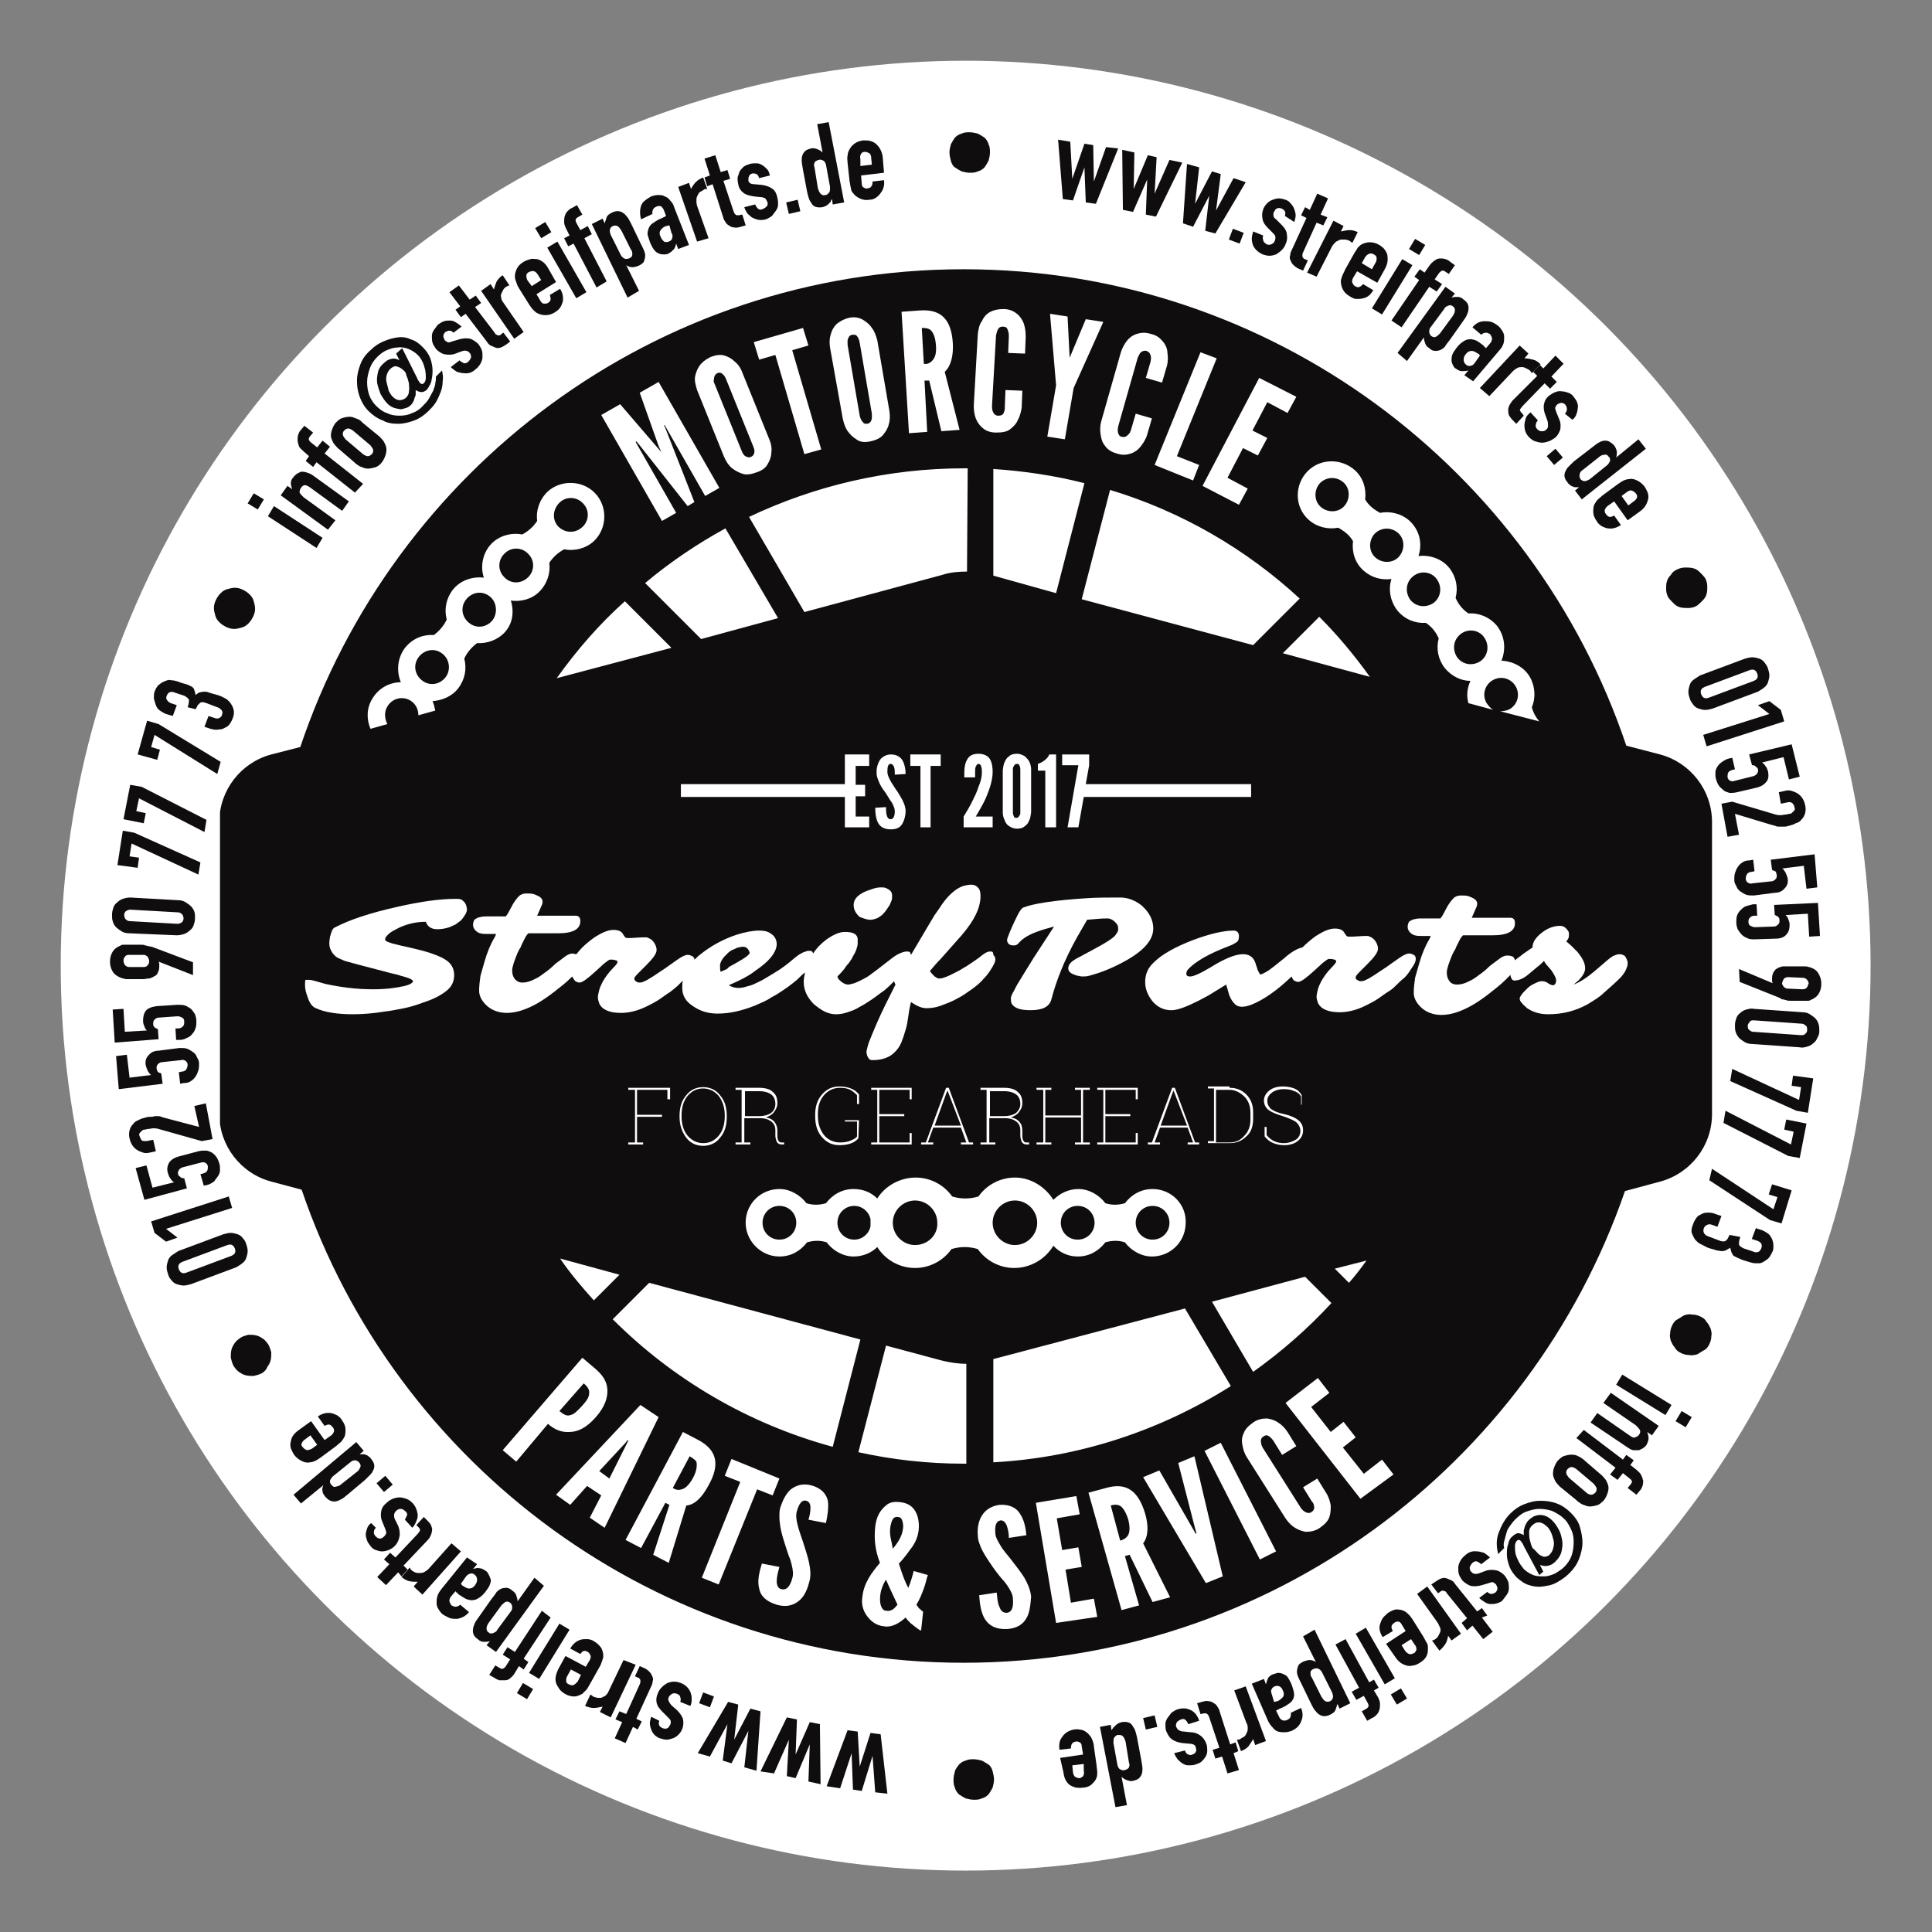 <?xml version="1.0" encoding="utf-8"?>
<!-- Generator: Adobe Illustrator 21.1.0, SVG Export Plug-In . SVG Version: 6.00 Build 0)  -->
<svg version="1.1" id="Ebene_1" xmlns="http://www.w3.org/2000/svg" xmlns:xlink="http://www.w3.org/1999/xlink" x="0px" y="0px"
	 viewBox="0 0 286.3 286.3" style="enable-background:new 0 0 286.3 286.3;" xml:space="preserve">
<rect x="0" y="0" width="286.3" height="286.3" fill="#808080" stroke="none"/>
<style type="text/css">
	.st0{fill:#FFFFFF;}
	.st1{fill:#0F0D0E;}
	.st2{clip-path:url(#SVGID_2_);fill:#0F0D0E;}
	.st3{clip-path:url(#SVGID_4_);fill:#0F0D0E;}
	.st4{clip-path:url(#SVGID_6_);fill:#0F0D0E;}
	.st5{clip-path:url(#SVGID_8_);fill:#0F0D0E;}
	.st6{clip-path:url(#SVGID_10_);fill:#0F0D0E;}
	.st7{clip-path:url(#SVGID_12_);fill:#0F0D0E;}
	.st8{clip-path:url(#SVGID_14_);fill:#0F0D0E;}
	.st9{clip-path:url(#SVGID_16_);fill:#0F0D0E;}
	.st10{clip-path:url(#SVGID_18_);fill:#0F0D0E;}
	.st11{clip-path:url(#SVGID_20_);fill:#0F0D0E;}
	.st12{clip-path:url(#SVGID_22_);fill:#0F0D0E;}
	.st13{clip-path:url(#SVGID_24_);fill:#0F0D0E;}
	.st14{clip-path:url(#SVGID_26_);fill:#0F0D0E;}
	.st15{clip-path:url(#SVGID_28_);fill:#0F0D0E;}
	.st16{clip-path:url(#SVGID_30_);fill:#0F0D0E;}
	.st17{clip-path:url(#SVGID_32_);fill:#0F0D0E;}
	.st18{clip-path:url(#SVGID_34_);fill:#0F0D0E;}
	.st19{clip-path:url(#SVGID_36_);fill:#0F0D0E;}
	.st20{clip-path:url(#SVGID_38_);fill:#FFFFFF;}
	.st21{clip-path:url(#SVGID_40_);fill:#FFFFFF;}
	.st22{clip-path:url(#SVGID_42_);fill:#FFFFFF;}
	.st23{clip-path:url(#SVGID_44_);fill:#FFFFFF;}
	.st24{clip-path:url(#SVGID_46_);fill:#FFFFFF;}
	.st25{clip-path:url(#SVGID_48_);fill:#FFFFFF;}
	.st26{clip-path:url(#SVGID_50_);fill:#FFFFFF;}
	.st27{clip-path:url(#SVGID_52_);fill:#FFFFFF;}
	.st28{clip-path:url(#SVGID_54_);fill:#FFFFFF;}
	.st29{clip-path:url(#SVGID_56_);fill:#FFFFFF;}
	.st30{clip-path:url(#SVGID_58_);fill:#FFFFFF;}
	.st31{clip-path:url(#SVGID_60_);fill:#FFFFFF;}
	.st32{clip-path:url(#SVGID_62_);fill:#FFFFFF;}
	.st33{clip-path:url(#SVGID_64_);fill:#FFFFFF;}
	.st34{clip-path:url(#SVGID_66_);fill:#FFFFFF;}
	.st35{clip-path:url(#SVGID_68_);fill:#FFFFFF;}
	.st36{clip-path:url(#SVGID_70_);fill:#FFFFFF;}
	.st37{clip-path:url(#SVGID_72_);fill:#FFFFFF;}
	.st38{clip-path:url(#SVGID_74_);fill:#FFFFFF;}
	.st39{clip-path:url(#SVGID_76_);fill:#FFFFFF;}
	.st40{clip-path:url(#SVGID_78_);fill:#FFFFFF;}
	.st41{clip-path:url(#SVGID_80_);fill:#FFFFFF;}
	.st42{clip-path:url(#SVGID_82_);fill:#FFFFFF;}
	.st43{clip-path:url(#SVGID_84_);fill:#FFFFFF;}
	.st44{clip-path:url(#SVGID_86_);fill:#FFFFFF;}
	.st45{clip-path:url(#SVGID_88_);fill:#FFFFFF;}
</style>
<circle class="st0" cx="143.1" cy="143.1" r="134.1"/>
<g>
	<path class="st1" d="M38.2,75.5l-1.5-0.9l0.9-1.5l1.5,0.9L38.2,75.5z M46.9,81.2l-7.2-4.7l0.9-1.5l7.2,4.7L46.9,81.2z"/>
</g>
<g>
	<path class="st1" d="M48.6,78.5l-7-5.1l1-1.4l0.7,0.5l0,0c-0.1-0.3-0.2-0.6-0.2-0.9s0.1-0.6,0.4-0.9c0.1-0.2,0.3-0.3,0.5-0.5
		c0.2-0.1,0.4-0.2,0.6-0.3c0.2,0,0.5,0,0.8,0.1s0.6,0.2,0.9,0.4l5.4,3.9l-1,1.4l-4.8-3.5c-0.3-0.2-0.5-0.3-0.7-0.3s-0.4,0.1-0.6,0.4
		c-0.2,0.3-0.2,0.5-0.2,0.7c0.1,0.2,0.3,0.4,0.6,0.7l4.7,3.4L48.6,78.5z"/>
</g>
<g>
	<path class="st1" d="M52.6,73l-5.7-4.5l-0.5,0.7l-1.1-0.9l0.5-0.7L45,66.9c-0.3-0.3-0.6-0.5-0.7-0.8c-0.1-0.3-0.2-0.6-0.2-0.9
		s0-0.5,0.1-0.8s0.2-0.5,0.4-0.7l0.5-0.6l1.3,1l-0.5,0.6c-0.2,0.3-0.2,0.5,0.1,0.8l1,0.8l0.8-1l1.1,0.9l-0.8,1l5.7,4.5L52.6,73z"/>
</g>
<g>
	<path class="st1" d="M50.3,66.6c-0.3-0.2-0.5-0.5-0.7-0.7s-0.3-0.5-0.4-0.7C49,64.8,49,64.4,49.1,64c0.1-0.4,0.3-0.9,0.6-1.3
		c0.4-0.4,0.7-0.7,1.2-0.8c0.4-0.1,0.8-0.2,1.3-0.1c0.3,0.1,0.5,0.2,0.8,0.3s0.5,0.3,0.8,0.6l2.2,1.8c0.3,0.2,0.5,0.5,0.7,0.7
		s0.3,0.5,0.4,0.7c0.2,0.4,0.2,0.8,0.1,1.3c-0.1,0.4-0.3,0.9-0.6,1.3s-0.7,0.7-1.2,0.8c-0.4,0.1-0.8,0.2-1.3,0.1
		c-0.3-0.1-0.5-0.2-0.8-0.3c-0.3-0.2-0.5-0.3-0.8-0.6L50.3,66.6z M53.8,67.3c0.3,0.2,0.5,0.3,0.7,0.3s0.4-0.1,0.6-0.3
		s0.2-0.4,0.2-0.6s-0.2-0.4-0.4-0.7l-2.6-2.2c-0.3-0.2-0.5-0.3-0.7-0.3s-0.4,0.1-0.6,0.3c-0.2,0.2-0.2,0.4-0.2,0.6
		c0,0.2,0.2,0.4,0.4,0.7L53.8,67.3z"/>
</g>
<g>
	<path class="st1" d="M59.6,51.6l2.2,4.4c0.1,0.2,0.1,0.3,0.2,0.4c0.1,0.1,0.1,0.2,0.2,0.3c0.1,0.1,0.2,0.2,0.3,0.2s0.2,0,0.3-0.1
		c0.2-0.2,0.3-0.5,0.3-0.8s0-0.7-0.1-1.2c-0.1-0.4-0.2-0.8-0.4-1.2s-0.4-0.7-0.7-1c-0.4-0.4-0.9-0.7-1.4-0.9s-1.1-0.3-1.6-0.2
		c-0.6,0-1.1,0.2-1.6,0.4s-1,0.6-1.4,1c-0.5,0.5-0.9,1.1-1.1,1.7c-0.2,0.6-0.4,1.3-0.4,2s0.1,1.3,0.3,1.9s0.6,1.2,1,1.6
		c0.5,0.5,1,0.9,1.6,1.1c0.6,0.3,1.2,0.4,1.9,0.4s1.3-0.1,1.9-0.4c0.6-0.2,1.2-0.6,1.7-1.2c0.3-0.3,0.6-0.6,0.8-1s0.4-0.7,0.6-1.1
		c0.1-0.4,0.3-0.7,0.3-1.1c0.1-0.4,0.1-0.7,0.1-1l0.9-0.9c0.1,0.5,0.2,1,0.1,1.6c0,0.5-0.1,1.1-0.3,1.6c-0.2,0.5-0.4,1-0.7,1.5
		c-0.3,0.5-0.7,0.9-1.1,1.3c-0.6,0.6-1.3,1.1-2.1,1.4c-0.8,0.3-1.6,0.5-2.4,0.5c-0.8,0-1.6-0.1-2.3-0.5c-0.8-0.3-1.5-0.8-2.1-1.4
		c-0.6-0.6-1-1.3-1.3-2.1s-0.4-1.6-0.4-2.4c0-0.8,0.2-1.6,0.5-2.4c0.3-0.8,0.8-1.5,1.5-2.1c0.6-0.6,1.2-1,1.9-1.3s1.4-0.5,2.1-0.6
		c0.7-0.1,1.4,0,2,0.3c0.7,0.2,1.2,0.6,1.8,1.2c0.5,0.5,0.9,1.1,1.1,1.7s0.3,1.2,0.3,1.8s-0.1,1.1-0.2,1.6c-0.2,0.5-0.4,0.8-0.6,1.1
		c-0.3,0.3-0.6,0.4-0.8,0.4c-0.3,0-0.6-0.1-0.9-0.3l0,0c0,0.2,0,0.4,0,0.5s0,0.4-0.1,0.5c-0.1,0.2-0.1,0.4-0.2,0.6
		c-0.1,0.2-0.2,0.4-0.4,0.6c-0.3,0.3-0.5,0.4-0.9,0.5c-0.3,0.1-0.6,0.2-0.9,0.1c-0.7-0.1-1.2-0.3-1.7-0.8c-0.4-0.4-0.7-0.9-1-1.4
		c-0.2-0.5-0.4-1.1-0.5-1.6c-0.1-0.6,0-1.1,0.1-1.6s0.4-1,0.9-1.4c0.3-0.3,0.6-0.5,1-0.6s0.8-0.1,1.3,0.2l0,0l-0.5-1L59.6,51.6z
		 M59.7,54.8c-0.3-0.3-0.6-0.4-0.9-0.5s-0.7,0.1-1,0.4c-0.3,0.3-0.4,0.6-0.5,0.9c-0.1,0.4-0.1,0.8,0,1.1c0.1,0.4,0.2,0.8,0.3,1.2
		c0.2,0.4,0.4,0.7,0.6,0.9c0.3,0.3,0.7,0.5,1,0.5s0.7-0.1,1-0.4c0.2-0.2,0.4-0.5,0.4-0.9c0.1-0.4,0-0.8,0-1.2
		c-0.1-0.4-0.2-0.8-0.4-1.2C60.2,55.3,60,55,59.7,54.8z"/>
</g>
<g>
	<path class="st1" d="M67.2,49.3C67,49.1,66.8,49,66.6,49s-0.4,0.1-0.6,0.2c-0.2,0.2-0.3,0.4-0.3,0.6c0,0.2,0.1,0.4,0.2,0.6
		c0.1,0.1,0.2,0.2,0.4,0.3c0.2,0.1,0.4,0,0.7-0.1l1-0.3c0.7-0.2,1.2-0.2,1.7-0.1c0.5,0.2,0.9,0.5,1.2,0.8c0.2,0.3,0.4,0.6,0.5,0.9
		c0.1,0.3,0.1,0.6,0.1,1c0,0.3-0.1,0.6-0.3,1c-0.2,0.3-0.4,0.6-0.7,0.8c-0.5,0.5-1.1,0.7-1.8,0.6c-0.3,0-0.6-0.1-1-0.2
		c-0.3-0.2-0.6-0.4-0.9-0.7l1.3-1c0.2,0.2,0.4,0.3,0.6,0.4c0.2,0.1,0.5,0,0.7-0.2s0.3-0.4,0.4-0.6c0-0.3,0-0.5-0.2-0.7
		S69.3,52,69.1,52c-0.2-0.1-0.5,0-0.8,0.1l-0.8,0.3c-0.5,0.2-1.1,0.2-1.6,0.1c-0.5-0.1-0.9-0.4-1.3-0.8c-0.2-0.3-0.4-0.6-0.5-0.9
		c-0.1-0.3-0.1-0.7-0.1-1s0.1-0.6,0.3-0.9c0.2-0.3,0.4-0.5,0.6-0.8c0.3-0.2,0.6-0.4,0.9-0.5s0.6-0.1,0.9-0.1s0.6,0.1,0.9,0.3
		s0.6,0.4,0.8,0.6L67.2,49.3z"/>
</g>
<g>
	<path class="st1" d="M68.2,45.4l-1.6-2.1l1.4-1l1.6,2.1l0.9-0.6l0.8,1.1l-0.9,0.6l2.9,3.8c0.1,0.2,0.2,0.3,0.3,0.3
		c0.1,0.1,0.2,0.1,0.3,0.1c0.1,0,0.2,0,0.3-0.1c0.1-0.1,0.2-0.2,0.4-0.3l1,1.3L75.1,51c-0.3,0.2-0.6,0.4-0.9,0.5s-0.6,0.1-0.8,0
		c-0.2-0.1-0.5-0.2-0.7-0.3s-0.4-0.3-0.5-0.5L69,46.5L68.3,47l-0.8-1.1L68.2,45.4z"/>
</g>
<g>
	<path class="st1" d="M76.2,50.2l-4.9-7.1l1.4-1l0.5,0.8c0.1-0.5,0.3-0.9,0.4-1.2c0.2-0.3,0.5-0.7,0.9-0.9l1,1.5
		c-0.2,0-0.3,0.1-0.5,0.2c-0.1,0.1-0.3,0.2-0.4,0.4s-0.2,0.4-0.3,0.6c-0.1,0.2-0.1,0.5,0,0.7c0,0.3,0.2,0.5,0.4,0.8l2.9,4.2
		L76.2,50.2z"/>
</g>
<g>
	<path class="st1" d="M82.4,41.8l-2.9,1.8l0.6,1c0.1,0.2,0.3,0.4,0.5,0.4s0.4,0,0.6-0.1c0.3-0.2,0.4-0.4,0.4-0.6
		c0-0.2-0.1-0.4-0.1-0.6l1.5-0.9c0.4,0.6,0.5,1.3,0.4,1.9c-0.1,0.3-0.2,0.6-0.4,0.9c-0.2,0.3-0.5,0.5-0.8,0.7
		c-0.5,0.3-0.9,0.4-1.4,0.4c-0.4,0-0.8-0.1-1.2-0.3c-0.2-0.1-0.4-0.3-0.6-0.5s-0.4-0.5-0.6-0.8l-1.5-2.4c-0.2-0.3-0.3-0.6-0.4-0.9
		c-0.1-0.3-0.2-0.5-0.2-0.8c0-0.4,0.1-0.8,0.3-1.2c0.2-0.4,0.5-0.7,1-1c0.3-0.2,0.7-0.3,1-0.4c0.3-0.1,0.7,0,1,0
		c0.7,0.2,1.2,0.6,1.6,1.3L82.4,41.8z M78.8,42.4l1.4-0.9l-0.5-0.8c-0.2-0.3-0.4-0.5-0.6-0.5c-0.2-0.1-0.4,0-0.7,0.1
		c-0.2,0.1-0.4,0.3-0.4,0.5s0,0.5,0.2,0.8L78.8,42.4z"/>
</g>
<g>
	<path class="st1" d="M80.2,35.3l-0.9-1.5l1.5-0.9l0.9,1.5L80.2,35.3z M85.4,44.2l-4.3-7.5l1.5-0.9l4.3,7.5L85.4,44.2z"/>
</g>
<g>
	<path class="st1" d="M88.4,42.6L85,36.1l-0.8,0.4l-0.6-1.2l0.8-0.4l-0.5-1c-0.2-0.4-0.3-0.7-0.3-1s0-0.6,0.1-0.9
		c0.1-0.3,0.2-0.5,0.4-0.7c0.2-0.2,0.4-0.4,0.7-0.5l0.7-0.4l0.8,1.4l-0.7,0.4c-0.3,0.2-0.4,0.4-0.2,0.8l0.6,1.1l1.1-0.6l0.6,1.2
		l-1.1,0.6l3.3,6.4L88.4,42.6z"/>
</g>
<g>
	<path class="st1" d="M93,44.1l-5.3-10.9l1.6-0.8l0.3,0.7c0.1-0.3,0.2-0.6,0.3-0.9s0.4-0.5,0.8-0.7c0.6-0.3,1.2-0.3,1.7,0.1
		c0.2,0.1,0.3,0.3,0.5,0.5c0.2,0.2,0.4,0.6,0.6,1l1.4,2.9c0.3,0.6,0.5,1,0.6,1.3c0.2,0.5,0.1,1-0.1,1.5c-0.1,0.2-0.4,0.4-0.8,0.6
		c-0.3,0.1-0.6,0.2-0.9,0.2s-0.6-0.1-0.9-0.3l0,0l1.9,3.8L93,44.1z M92.1,34.2c-0.2-0.3-0.3-0.5-0.6-0.7c-0.2-0.1-0.5-0.1-0.7,0
		s-0.4,0.3-0.4,0.5c-0.1,0.2,0,0.5,0.1,0.8l1.5,3c0.1,0.2,0.3,0.4,0.5,0.5s0.4,0.1,0.7,0c0.3-0.1,0.5-0.3,0.5-0.6
		c0-0.2,0-0.5-0.2-0.7L92.1,34.2z"/>
</g>
<g>
	<path class="st1" d="M100.5,36.9l-0.3-0.8l0,0c-0.1,0.4-0.2,0.7-0.4,0.9c-0.2,0.2-0.4,0.4-0.8,0.6c-0.2,0.1-0.4,0.1-0.6,0.1
		s-0.4,0-0.7-0.1c-0.2-0.1-0.5-0.2-0.7-0.5c-0.2-0.2-0.4-0.6-0.6-1c-0.2-0.5-0.3-0.9-0.4-1.2s0-0.7,0.1-1s0.3-0.6,0.6-0.8
		c0.3-0.2,0.7-0.5,1.2-0.7c0.1,0,0.1,0,0.2-0.1c0.1,0,0.1,0,0.2-0.1c0.1,0,0.1,0,0.2-0.1c0.1,0,0.2-0.1,0.2-0.1l-0.3-0.8
		c-0.1-0.3-0.3-0.5-0.4-0.6s-0.4-0.1-0.7,0c-0.2,0.1-0.4,0.2-0.5,0.4s-0.2,0.5-0.1,0.7L95,32.5c-0.2-0.7-0.2-1.4,0-2
		c0.1-0.3,0.3-0.6,0.6-0.8c0.2-0.2,0.6-0.4,0.9-0.6c0.3-0.1,0.7-0.2,1-0.2s0.7,0,1,0.2c0.3,0.1,0.6,0.3,0.8,0.6
		c0.3,0.3,0.5,0.6,0.6,1l2.2,5.6L100.5,36.9z M99.2,33.4c-0.2,0-0.3,0.1-0.5,0.1c-0.3,0.1-0.6,0.3-0.8,0.6c-0.2,0.3-0.2,0.6,0,1
		c0.1,0.3,0.3,0.5,0.5,0.7c0.2,0.1,0.5,0.1,0.7,0c0.3-0.1,0.5-0.3,0.5-0.5c0.1-0.2,0.1-0.5-0.1-0.8L99.2,33.4z"/>
</g>
<g>
	<path class="st1" d="M103.3,35.8l-2.8-8.1l1.6-0.6l0.3,0.9c0.2-0.4,0.5-0.8,0.7-1c0.3-0.3,0.6-0.5,1.1-0.7l0.6,1.7
		c-0.2,0-0.4,0-0.5,0.1s-0.3,0.2-0.5,0.3c-0.2,0.1-0.3,0.3-0.4,0.5s-0.2,0.4-0.2,0.7s0,0.6,0.1,0.9l1.7,4.8L103.3,35.8z"/>
</g>
<g>
	<path class="st1" d="M105.2,26l-0.8-2.5L106,23l0.8,2.5l1-0.3l0.4,1.3l-1,0.3l1.5,4.5c0.1,0.2,0.1,0.3,0.2,0.4s0.2,0.2,0.3,0.2
		c0.1,0,0.2,0,0.3,0c0.1,0,0.3-0.1,0.5-0.1l0.5,1.6l-0.7,0.2c-0.4,0.1-0.7,0.2-1,0.1c-0.3,0-0.5-0.1-0.8-0.3
		c-0.2-0.1-0.4-0.3-0.5-0.5s-0.3-0.4-0.3-0.6l-1.6-5l-0.8,0.3l-0.4-1.3L105.2,26z"/>
</g>
<g>
	<path class="st1" d="M112.5,26.4c-0.1-0.3-0.2-0.5-0.4-0.6c-0.2-0.1-0.4-0.1-0.6-0.1c-0.3,0.1-0.4,0.2-0.5,0.4
		c-0.1,0.2-0.1,0.4-0.1,0.6s0.1,0.3,0.2,0.4s0.3,0.2,0.7,0.2l1.1,0.1c0.7,0.1,1.2,0.3,1.6,0.6s0.6,0.8,0.7,1.3
		c0.1,0.4,0.1,0.7,0.1,1s-0.1,0.6-0.3,0.9c-0.2,0.3-0.4,0.5-0.6,0.8c-0.3,0.2-0.6,0.4-0.9,0.5c-0.7,0.2-1.3,0.1-1.9-0.2
		c-0.3-0.1-0.5-0.4-0.8-0.6c-0.2-0.3-0.4-0.6-0.5-1l1.6-0.4c0.1,0.2,0.2,0.4,0.4,0.6c0.2,0.2,0.4,0.2,0.7,0.1
		c0.2-0.1,0.4-0.2,0.6-0.4s0.2-0.5,0.1-0.7s-0.2-0.4-0.3-0.5c-0.2-0.1-0.4-0.2-0.8-0.2l-0.9-0.1c-0.6-0.1-1.1-0.2-1.5-0.5
		s-0.7-0.7-0.8-1.3c-0.1-0.4-0.1-0.7-0.1-1c0.1-0.3,0.2-0.6,0.3-0.9c0.2-0.3,0.4-0.5,0.6-0.7c0.3-0.2,0.6-0.3,0.9-0.4s0.7-0.1,1-0.1
		s0.6,0.1,0.9,0.3c0.3,0.2,0.5,0.4,0.7,0.6s0.3,0.6,0.4,0.9L112.5,26.4z"/>
</g>
<g>
	<path class="st1" d="M116.9,31.7l-0.4-1.7l1.7-0.4l0.4,1.7L116.9,31.7z"/>
</g>
<g>
	<path class="st1" d="M123.4,30.3l-0.1-0.8c-0.1,0.1-0.2,0.3-0.2,0.4c-0.1,0.1-0.2,0.2-0.3,0.3c-0.1,0.1-0.2,0.2-0.4,0.3
		c-0.1,0.1-0.3,0.1-0.5,0.2c-0.7,0.1-1.3,0-1.6-0.5c-0.1-0.2-0.3-0.4-0.4-0.7c-0.1-0.3-0.2-0.6-0.3-1.1l-0.6-3.2
		c-0.1-0.6-0.2-1.1-0.2-1.4c0-0.6,0.1-1,0.5-1.4c0.2-0.2,0.5-0.3,0.9-0.4c0.3-0.1,0.6,0,0.9,0.1s0.6,0.3,0.8,0.5l0,0l-0.8-4.2
		l1.7-0.3l2.3,11.9L123.4,30.3z M121.2,27.9c0.1,0.3,0.2,0.6,0.4,0.8c0.2,0.2,0.4,0.3,0.7,0.2c0.3,0,0.4-0.2,0.6-0.4
		c0.1-0.2,0.1-0.5,0.1-0.8l-0.6-3.3c-0.1-0.3-0.2-0.5-0.4-0.6c-0.2-0.1-0.4-0.2-0.7-0.1c-0.3,0.1-0.5,0.2-0.6,0.4
		c-0.1,0.2-0.1,0.5,0,0.7L121.2,27.9z"/>
</g>
<g>
	<path class="st1" d="M131,25.6l-3.4,0.4l0.1,1.2c0,0.3,0.1,0.5,0.3,0.6c0.2,0.1,0.4,0.2,0.6,0.1c0.3,0,0.5-0.2,0.6-0.4
		c0.1-0.2,0.1-0.4,0.1-0.6l1.7-0.2c0.1,0.8-0.1,1.4-0.5,1.9c-0.2,0.3-0.4,0.5-0.7,0.7s-0.6,0.3-1,0.3c-0.5,0.1-1,0-1.4-0.2
		s-0.7-0.4-1-0.8c-0.2-0.2-0.3-0.5-0.3-0.7c-0.1-0.3-0.1-0.6-0.2-1l-0.3-2.8c0-0.3-0.1-0.7,0-1c0-0.3,0.1-0.6,0.2-0.8
		c0.2-0.4,0.4-0.7,0.8-1s0.8-0.4,1.3-0.5c0.4,0,0.8,0,1.1,0.1s0.6,0.2,0.9,0.5c0.5,0.5,0.8,1.1,0.9,1.8L131,25.6z M127.5,24.6
		l1.7-0.2l-0.1-1c0-0.3-0.1-0.6-0.3-0.7s-0.4-0.2-0.6-0.2c-0.3,0-0.5,0.1-0.6,0.3c-0.1,0.2-0.2,0.4-0.1,0.8L127.5,24.6z"/>
</g>
<g>
	<path class="st1" d="M140.7,22.6c0-0.4,0.1-0.8,0.2-1.2c0.2-0.4,0.4-0.7,0.6-1c0.3-0.3,0.6-0.5,1-0.6c0.4-0.2,0.8-0.2,1.2-0.2
		s0.8,0.1,1.2,0.2c0.4,0.2,0.7,0.4,1,0.6c0.3,0.3,0.5,0.6,0.6,1c0.2,0.4,0.2,0.8,0.2,1.2c0,0.4-0.1,0.8-0.2,1.2
		c-0.2,0.4-0.4,0.7-0.6,1c-0.3,0.3-0.6,0.5-1,0.6c-0.4,0.2-0.8,0.2-1.2,0.2s-0.8-0.1-1.2-0.2c-0.4-0.2-0.7-0.4-1-0.6s-0.5-0.6-0.6-1
		C140.8,23.4,140.7,23,140.7,22.6z"/>
</g>
<g>
	<path class="st1" d="M165.7,22l-3.3,8.2l-1.5-0.2l-0.2-5.2l0,0l-1.7,4.9l-1.5-0.2l-0.7-8.8l1.8,0.3l0.3,5.5l0,0l1.8-5.2l1.3,0.2
		l0.1,5.4l0,0l1.8-5.1L165.7,22z"/>
</g>
<g>
	<path class="st1" d="M175.2,24.1l-3.9,8l-1.5-0.3l0.2-5.2l0,0l-2.1,4.8l-1.5-0.3l-0.1-8.9l1.8,0.4L168,28l0,0l2.1-5l1.3,0.3
		l-0.3,5.4l0,0l2.2-5L175.2,24.1z"/>
</g>
<g>
	<path class="st1" d="M184.6,27l-4.5,7.6l-1.5-0.4l0.6-5.2l0,0l-2.4,4.6l-1.5-0.5l0.6-8.8l1.8,0.5l-0.6,5.4l0,0l2.5-4.8l1.3,0.4
		l-0.7,5.4l0,0l2.6-4.8L184.6,27z"/>
</g>
<g>
	<path class="st1" d="M182.1,35.5l0.6-1.6l1.6,0.6l-0.6,1.6L182.1,35.5z"/>
</g>
<g>
	<path class="st1" d="M190.4,32c0.1-0.3,0.1-0.5,0-0.7s-0.3-0.3-0.5-0.4s-0.5-0.1-0.7,0s-0.3,0.3-0.4,0.5c-0.1,0.1-0.1,0.3-0.1,0.5
		c0,0.2,0.1,0.4,0.4,0.6l0.8,0.8c0.5,0.5,0.8,1,0.8,1.5c0.1,0.5,0,1-0.2,1.4c-0.1,0.3-0.3,0.6-0.6,0.9c-0.2,0.2-0.5,0.4-0.8,0.6
		c-0.3,0.1-0.6,0.2-1,0.2c-0.3,0-0.7-0.1-1-0.2c-0.6-0.3-1.1-0.7-1.4-1.3c-0.1-0.3-0.2-0.6-0.2-1s0.1-0.7,0.2-1.1l1.5,0.6
		c-0.1,0.2-0.1,0.5,0,0.7c0,0.2,0.2,0.4,0.5,0.6c0.2,0.1,0.5,0.1,0.7,0s0.4-0.2,0.5-0.5c0.1-0.2,0.1-0.4,0.1-0.6
		c0-0.2-0.2-0.4-0.5-0.7l-0.6-0.6c-0.4-0.4-0.7-0.8-0.8-1.3s-0.1-1,0.1-1.5c0.1-0.3,0.3-0.6,0.6-0.9c0.2-0.2,0.5-0.4,0.8-0.5
		s0.6-0.2,0.9-0.2c0.3,0,0.7,0.1,1,0.2s0.6,0.3,0.8,0.6c0.2,0.2,0.4,0.5,0.5,0.8s0.2,0.6,0.2,0.9c0,0.3-0.1,0.7-0.2,1L190.4,32z"/>
</g>
<g>
	<path class="st1" d="M194.1,31.1l1.1-2.4l1.6,0.7l-1.1,2.4l1,0.4l-0.6,1.2l-1-0.4l-2,4.4c-0.1,0.2-0.1,0.3-0.1,0.5
		c0,0.1,0,0.2,0.1,0.3s0.1,0.2,0.3,0.2c0.1,0.1,0.3,0.1,0.4,0.2l-0.7,1.5l-0.7-0.3c-0.4-0.2-0.6-0.4-0.8-0.6
		c-0.2-0.2-0.3-0.5-0.4-0.7c-0.1-0.2-0.1-0.5,0-0.7c0-0.3,0.1-0.5,0.2-0.7l2.2-4.8l-0.8-0.4l0.6-1.2L194.1,31.1z"/>
</g>
<g>
	<path class="st1" d="M193.7,40.4l3.9-7.7l1.5,0.8l-0.4,0.8c0.5-0.1,0.9-0.2,1.3-0.2c0.4,0,0.8,0.1,1.2,0.3l-0.8,1.6
		c-0.1-0.1-0.3-0.2-0.4-0.3s-0.3-0.1-0.6-0.2c-0.2,0-0.4,0-0.7,0c-0.2,0-0.4,0.2-0.7,0.3c-0.2,0.2-0.4,0.4-0.6,0.7l-2.3,4.5
		L193.7,40.4z"/>
</g>
<g>
	<path class="st1" d="M204.1,41.9l-3-1.7l-0.6,1c-0.1,0.2-0.2,0.5-0.1,0.7c0.1,0.2,0.2,0.4,0.4,0.5c0.3,0.2,0.5,0.2,0.7,0.1
		c0.2-0.1,0.3-0.2,0.5-0.4l1.5,0.9c-0.4,0.7-0.9,1.1-1.5,1.2c-0.3,0.1-0.6,0.1-1,0.1c-0.3,0-0.7-0.2-1-0.4c-0.5-0.3-0.8-0.6-1-1
		s-0.3-0.8-0.3-1.2c0-0.3,0.1-0.5,0.2-0.8c0.1-0.3,0.3-0.6,0.4-0.9l1.4-2.5c0.2-0.3,0.4-0.6,0.5-0.8c0.2-0.2,0.4-0.4,0.6-0.5
		c0.4-0.2,0.8-0.3,1.2-0.3s0.9,0.1,1.4,0.4c0.3,0.2,0.6,0.4,0.8,0.7s0.4,0.6,0.4,0.9c0.1,0.7,0,1.3-0.4,2L204.1,41.9z M201.8,39
		l1.5,0.9l0.5-0.9c0.2-0.3,0.2-0.5,0.2-0.8c0-0.2-0.2-0.4-0.4-0.5s-0.4-0.2-0.7-0.1c-0.2,0.1-0.4,0.2-0.6,0.5L201.8,39z"/>
</g>
<g>
	<path class="st1" d="M203.3,45.7l4.5-7.3l1.5,0.9l-4.5,7.3L203.3,45.7z M208.8,36.9l0.9-1.5l1.5,0.9l-0.9,1.5L208.8,36.9z"/>
</g>
<g>
	<path class="st1" d="M206.2,47.5l4.1-6l-0.7-0.5l0.8-1.1l0.7,0.5l0.7-1c0.2-0.3,0.5-0.6,0.8-0.8s0.5-0.3,0.8-0.3s0.5,0,0.8,0.1
		s0.5,0.2,0.7,0.4l0.7,0.5l-0.9,1.3l-0.6-0.4c-0.3-0.2-0.5-0.1-0.8,0.2l-0.7,1l1.1,0.7l-0.8,1.1l-1.1-0.7l-4.1,6L206.2,47.5z"/>
</g>
<g>
	<path class="st1" d="M207.1,52.3l7.1-9.8l1.4,1l-0.5,0.6c0.3-0.1,0.6-0.1,0.9-0.1c0.3,0,0.6,0.1,0.9,0.4c0.6,0.4,0.8,0.9,0.7,1.5
		c0,0.2-0.1,0.5-0.2,0.7c-0.1,0.3-0.3,0.6-0.6,1l-1.9,2.7c-0.4,0.5-0.7,0.9-0.8,1.1c-0.4,0.4-0.8,0.6-1.4,0.6
		c-0.3,0-0.6-0.1-0.9-0.4c-0.3-0.2-0.5-0.4-0.6-0.7S211,50.3,211,50l0,0l-2.5,3.5L207.1,52.3z M215.3,46.8c0.2-0.3,0.3-0.6,0.3-0.8
		c0-0.3-0.1-0.5-0.3-0.6c-0.2-0.2-0.4-0.2-0.7-0.1c-0.2,0.1-0.5,0.2-0.6,0.5l-2,2.7c-0.2,0.2-0.2,0.5-0.2,0.7s0.1,0.4,0.3,0.6
		c0.3,0.2,0.5,0.2,0.7,0.1s0.4-0.3,0.6-0.5L215.3,46.8z"/>
</g>
<g>
	<path class="st1" d="M217,55.6l0.6-0.7l0,0c-0.4,0.1-0.7,0.1-1,0.1s-0.6-0.2-0.9-0.4c-0.2-0.1-0.3-0.3-0.4-0.5
		c-0.1-0.2-0.2-0.4-0.2-0.7c0-0.2,0-0.5,0.1-0.8s0.3-0.6,0.6-1s0.6-0.7,0.9-0.9c0.3-0.2,0.6-0.4,0.9-0.4c0.3-0.1,0.6,0,1,0.1
		c0.3,0.1,0.7,0.4,1.1,0.7l0.1,0.1c0.1,0,0.1,0.1,0.1,0.1l0.1,0.1c0.1,0.1,0.1,0.1,0.2,0.2l0.6-0.7c0.2-0.2,0.3-0.5,0.3-0.7
		s-0.1-0.4-0.3-0.7c-0.2-0.1-0.4-0.2-0.6-0.2c-0.2,0-0.5,0.1-0.7,0.3l-1.3-1.1c0.5-0.6,1.1-0.9,1.8-0.9c0.3,0,0.6,0,1,0.1
		c0.3,0.1,0.6,0.3,0.9,0.5c0.3,0.2,0.5,0.5,0.7,0.8s0.3,0.6,0.3,0.9c0,0.3,0,0.7-0.1,1s-0.3,0.7-0.6,1l-3.9,4.6L217,55.6z
		 M219.3,52.7c-0.1-0.2-0.2-0.3-0.3-0.3c-0.3-0.2-0.6-0.4-0.9-0.4c-0.3,0-0.6,0.1-0.9,0.5c-0.2,0.2-0.3,0.5-0.3,0.8s0.1,0.5,0.3,0.7
		s0.5,0.3,0.7,0.2c0.3,0,0.5-0.2,0.7-0.5L219.3,52.7z"/>
</g>
<g>
	<path class="st1" d="M219.3,57.5l5.9-6.3l1.3,1.2l-0.6,0.7c0.5,0,0.9,0.1,1.3,0.2c0.4,0.1,0.7,0.3,1.1,0.7l-1.3,1.3
		c-0.1-0.2-0.2-0.3-0.3-0.4c-0.1-0.1-0.3-0.2-0.5-0.3s-0.4-0.2-0.6-0.2c-0.2,0-0.5,0-0.7,0.1s-0.5,0.3-0.7,0.5l-3.5,3.7L219.3,57.5z
		"/>
</g>
<g>
	<path class="st1" d="M228.7,54.6l1.8-1.9l1.2,1.2l-1.8,1.9l0.8,0.8l-1,1l-0.8-0.8l-3.3,3.4c-0.1,0.1-0.2,0.3-0.3,0.4
		c-0.1,0.1-0.1,0.2,0,0.3c0,0.1,0.1,0.2,0.2,0.3s0.2,0.2,0.3,0.4l-1.1,1.2l-0.5-0.5c-0.3-0.3-0.5-0.6-0.6-0.8
		c-0.1-0.3-0.1-0.5-0.1-0.8c0-0.2,0.1-0.5,0.2-0.7c0.1-0.2,0.3-0.4,0.4-0.6l3.7-3.7l-0.6-0.6l1-1L228.7,54.6z"/>
</g>
<g>
	<path class="st1" d="M231.9,61.3c0.2-0.2,0.3-0.4,0.3-0.7c0-0.2-0.1-0.4-0.2-0.6c-0.2-0.2-0.4-0.3-0.6-0.3c-0.2,0-0.4,0.1-0.6,0.2
		c-0.1,0.1-0.2,0.2-0.3,0.4s0,0.4,0.1,0.7l0.4,1c0.3,0.6,0.3,1.2,0.2,1.7c-0.2,0.5-0.4,0.9-0.8,1.2c-0.3,0.2-0.6,0.4-0.9,0.5
		c-0.3,0.1-0.6,0.2-1,0.2c-0.3,0-0.7-0.1-1-0.2s-0.6-0.3-0.9-0.6c-0.5-0.5-0.7-1.1-0.7-1.8c0-0.3,0.1-0.6,0.2-1s0.4-0.6,0.7-0.9
		l1.1,1.2c-0.2,0.2-0.3,0.4-0.3,0.6c-0.1,0.2,0,0.5,0.2,0.7s0.4,0.3,0.6,0.3c0.3,0,0.5,0,0.7-0.2s0.3-0.3,0.3-0.6
		c0-0.2,0-0.5-0.1-0.8l-0.3-0.8c-0.2-0.5-0.3-1.1-0.2-1.6s0.3-0.9,0.8-1.3c0.3-0.2,0.6-0.4,0.9-0.5c0.3-0.1,0.6-0.2,1-0.1
		c0.3,0,0.6,0.1,0.9,0.2c0.3,0.1,0.6,0.3,0.8,0.6s0.4,0.5,0.5,0.8s0.2,0.6,0.1,0.9c0,0.3-0.1,0.6-0.2,0.9s-0.3,0.6-0.6,0.8
		L231.9,61.3z"/>
</g>
<g>
	<path class="st1" d="M229.2,67.6l1.3-1.1l1.1,1.3l-1.3,1.1L229.2,67.6z"/>
</g>
<g>
	<path class="st1" d="M233.4,72.7l0.6-0.5c-0.2,0-0.3,0-0.5,0c-0.1,0-0.3,0-0.4-0.1c-0.1,0-0.3-0.1-0.4-0.2
		c-0.1-0.1-0.3-0.2-0.4-0.4c-0.5-0.6-0.6-1.1-0.3-1.7c0.1-0.2,0.2-0.4,0.4-0.6s0.5-0.5,0.8-0.8l2.6-2c0.5-0.4,0.9-0.7,1.1-0.8
		c0.5-0.3,1-0.4,1.5-0.2c0.2,0.1,0.5,0.3,0.8,0.6c0.2,0.3,0.3,0.5,0.4,0.9c0,0.3,0,0.6-0.1,0.9l0,0l3.3-2.7l1.1,1.4l-9.5,7.5
		L233.4,72.7z M234.6,69.6c-0.3,0.2-0.5,0.4-0.5,0.7c-0.1,0.2,0,0.5,0.1,0.7c0.2,0.2,0.4,0.3,0.6,0.3s0.5-0.1,0.8-0.3l2.6-2.1
		c0.2-0.2,0.3-0.4,0.4-0.6c0-0.2,0-0.5-0.2-0.6c-0.2-0.3-0.4-0.4-0.7-0.3c-0.2,0-0.5,0.1-0.7,0.3L234.6,69.6z"/>
</g>
<g>
	<path class="st1" d="M241.2,77.1l-2-2.8l-1,0.7c-0.2,0.2-0.3,0.3-0.4,0.6c0,0.2,0,0.4,0.2,0.6c0.2,0.3,0.4,0.4,0.6,0.4
		c0.2,0,0.4-0.1,0.6-0.2l1,1.4c-0.6,0.4-1.2,0.6-1.9,0.5c-0.3,0-0.6-0.2-0.9-0.3c-0.3-0.2-0.6-0.4-0.8-0.8c-0.3-0.4-0.5-0.9-0.5-1.3
		s0-0.9,0.2-1.2c0.1-0.2,0.3-0.5,0.5-0.7s0.5-0.4,0.7-0.6l2.3-1.7c0.3-0.2,0.6-0.4,0.8-0.5c0.3-0.1,0.5-0.2,0.8-0.2
		c0.4-0.1,0.8,0,1.2,0.2s0.8,0.5,1.1,0.9c0.2,0.3,0.4,0.7,0.5,1s0.1,0.7,0,1c-0.2,0.7-0.5,1.2-1.2,1.7L241.2,77.1z M240.3,73.5
		l1,1.4l0.8-0.6c0.3-0.2,0.4-0.4,0.5-0.6c0-0.2,0-0.4-0.2-0.6s-0.3-0.3-0.6-0.4s-0.5,0.1-0.7,0.2L240.3,73.5z"/>
</g>
<g>
	<path class="st1" d="M248.5,84.4c0.4-0.2,0.8-0.3,1.2-0.3s0.8,0,1.2,0.1s0.7,0.3,1,0.6s0.6,0.6,0.8,0.9c0.2,0.4,0.3,0.8,0.3,1.2
		c0,0.4,0,0.8-0.1,1.1c-0.1,0.4-0.3,0.7-0.6,1s-0.6,0.6-0.9,0.8c-0.4,0.2-0.8,0.3-1.2,0.3s-0.8,0-1.2-0.1s-0.7-0.3-1-0.6
		s-0.6-0.6-0.8-0.9c-0.2-0.4-0.3-0.8-0.3-1.2c0-0.4,0-0.8,0.1-1.1c0.1-0.4,0.3-0.7,0.6-1C247.8,84.8,248.1,84.6,248.5,84.4z"/>
</g>
<g>
	<path class="st1" d="M258.6,97.6c0.4-0.1,0.7-0.2,1.1-0.2c0.3,0,0.7,0.1,1,0.2s0.6,0.3,0.8,0.6s0.4,0.5,0.5,0.9s0.2,0.6,0.2,1
		c0,0.3-0.1,0.7-0.2,1s-0.3,0.6-0.6,0.8c-0.2,0.2-0.6,0.4-0.9,0.6l-6.7,2.5c-0.4,0.1-0.7,0.2-1.1,0.2s-0.7-0.1-1-0.2
		s-0.6-0.3-0.8-0.6s-0.4-0.5-0.5-0.9c-0.1-0.3-0.2-0.6-0.2-1c0-0.3,0.1-0.7,0.2-1c0.1-0.3,0.3-0.6,0.6-0.8s0.6-0.4,0.9-0.6
		L258.6,97.6z M252.6,101.8c-0.2,0.1-0.4,0.2-0.5,0.4c-0.1,0.2-0.1,0.4,0,0.7c0.1,0.2,0.2,0.4,0.4,0.5s0.4,0.1,0.7,0l6.7-2.5
		c0.2-0.1,0.4-0.2,0.5-0.4c0.1-0.2,0.1-0.4,0-0.7c-0.1-0.2-0.2-0.4-0.4-0.5c-0.2-0.1-0.4-0.1-0.7,0L252.6,101.8z"/>
</g>
<g>
	<path class="st1" d="M252.4,108.9l9.8-3.1l-1.7-1.3l1.7-0.6l1.7,1.3l0.5,1.7l-11.5,3.7L252.4,108.9z"/>
</g>
<g>
	<path class="st1" d="M266.7,115.1l-1.6,0.4l-0.8-3.3l-3.2,0.8c0.2,0.1,0.4,0.3,0.5,0.5c0.2,0.2,0.3,0.5,0.4,0.8
		c0.1,0.6,0.1,1.1-0.2,1.5c-0.3,0.4-0.7,0.7-1.4,0.9l-3,0.7c-0.4,0.1-0.8,0.1-1.1,0.1c-0.3-0.1-0.7-0.2-0.9-0.4s-0.5-0.4-0.7-0.7
		c-0.2-0.3-0.3-0.6-0.4-0.9c-0.1-0.3-0.1-0.7-0.1-1s0.1-0.6,0.3-0.9s0.4-0.5,0.7-0.7s0.6-0.4,1-0.5l0.5-0.1l0.4,1.7l-0.4,0.1
		c-0.3,0.1-0.5,0.2-0.6,0.4c-0.1,0.2-0.1,0.4-0.1,0.7c0.1,0.3,0.2,0.4,0.4,0.5c0.2,0.1,0.4,0.1,0.7,0l2.8-0.7
		c0.2-0.1,0.4-0.2,0.5-0.4s0.2-0.4,0.1-0.6c0-0.1-0.1-0.3-0.2-0.3s-0.2-0.2-0.2-0.2s-0.2-0.1-0.3-0.1c-0.1,0-0.2,0-0.2-0.1l-0.4-1.5
		l6.3-1.5L266.7,115.1z"/>
</g>
<g>
	<path class="st1" d="M255.1,119.1l1.6-0.3l6.4,1.9c0.3,0.1,0.6,0.1,0.8,0.1c0.2,0,0.5-0.1,0.8-0.1c0.1,0,0.3-0.1,0.5-0.1
		s0.3-0.1,0.4-0.2s0.2-0.2,0.3-0.3c0.1-0.1,0.1-0.3,0-0.5c0-0.3-0.2-0.4-0.3-0.6c-0.2-0.1-0.4-0.2-0.7-0.1l-1,0.2l-0.3-1.7l0.9-0.2
		c0.4-0.1,0.7-0.1,1,0s0.6,0.2,0.9,0.4c0.3,0.2,0.5,0.4,0.7,0.7c0.2,0.3,0.3,0.6,0.4,1s0.1,0.8,0,1.2s-0.3,0.7-0.5,0.9
		c-0.2,0.3-0.5,0.5-0.9,0.6c-0.3,0.2-0.7,0.3-1.1,0.4c-0.3,0.1-0.5,0.1-0.7,0.1s-0.4,0-0.6,0s-0.4,0-0.6-0.1s-0.4-0.1-0.7-0.2
		l-5.3-1.6l0.6,3.1L256,124L255.1,119.1z"/>
</g>
<g>
	<path class="st1" d="M269.3,131.5l-1.6,0.2l-0.4-3.4l-3.2,0.4c0.2,0.1,0.3,0.3,0.5,0.6c0.1,0.2,0.2,0.5,0.3,0.8
		c0.1,0.6,0,1.1-0.4,1.5c-0.3,0.4-0.8,0.7-1.5,0.7l-3.1,0.4c-0.4,0-0.8,0-1.1-0.1c-0.3-0.1-0.6-0.3-0.9-0.5s-0.5-0.5-0.6-0.8
		c-0.2-0.3-0.3-0.6-0.3-0.9c0-0.3,0-0.7,0.1-1s0.2-0.6,0.4-0.9c0.2-0.3,0.4-0.5,0.7-0.7c0.3-0.2,0.6-0.3,1.1-0.3l0.5-0.1l0.2,1.7
		l-0.4,0.1c-0.3,0-0.5,0.1-0.7,0.3c-0.1,0.2-0.2,0.4-0.2,0.7s0.1,0.4,0.3,0.6c0.2,0.1,0.4,0.2,0.7,0.1l2.8-0.3
		c0.2,0,0.4-0.1,0.6-0.3s0.2-0.4,0.2-0.6c0-0.1-0.1-0.3-0.1-0.4s-0.1-0.2-0.2-0.2c-0.1-0.1-0.2-0.1-0.2-0.1c-0.1,0-0.2-0.1-0.2-0.1
		l-0.2-1.5l6.5-0.8L269.3,131.5z"/>
</g>
<g>
	<path class="st1" d="M269.7,138.7l-1.6,0.1l-0.2-3.4l-3.3,0.2c0.2,0.2,0.3,0.3,0.4,0.6s0.2,0.5,0.2,0.8c0,0.6-0.1,1.1-0.5,1.5
		c-0.3,0.4-0.9,0.6-1.6,0.6l-3.1,0.1c-0.4,0-0.8,0-1.1-0.2c-0.3-0.1-0.6-0.3-0.8-0.5c-0.2-0.2-0.4-0.5-0.6-0.8
		c-0.1-0.3-0.2-0.6-0.2-1c0-0.3,0-0.7,0.1-1s0.3-0.6,0.5-0.8s0.5-0.5,0.8-0.6s0.7-0.2,1.1-0.3h0.5l0.1,1.7H260
		c-0.3,0-0.5,0.1-0.7,0.3s-0.2,0.4-0.2,0.6c0,0.3,0.1,0.5,0.3,0.6s0.4,0.2,0.7,0.2l2.8-0.1c0.2,0,0.4-0.1,0.6-0.3s0.2-0.4,0.2-0.6
		c0-0.1,0-0.3-0.1-0.4c-0.1-0.1-0.1-0.2-0.2-0.2c-0.1-0.1-0.1-0.1-0.2-0.1c-0.1-0.1-0.2-0.1-0.2-0.1l-0.1-1.5l6.5-0.3L269.7,138.7z"
		/>
</g>
<g>
	<path class="st1" d="M257.7,143.6l5,2.1l0,0c0-0.1-0.1-0.1-0.1-0.3c0-0.1,0-0.3,0-0.5c0-0.3,0.1-0.6,0.2-0.8
		c0.2-0.3,0.3-0.5,0.6-0.6c0.1-0.1,0.2-0.1,0.4-0.2c0.1,0,0.3-0.1,0.5-0.1s0.5,0,0.8,0s0.7,0,1.2,0c0.4,0,0.7,0,1,0s0.5,0,0.7,0.1
		c0.2,0,0.3,0.1,0.4,0.1c0.1,0.1,0.3,0.1,0.4,0.2c0.4,0.2,0.6,0.5,0.8,0.9c0.2,0.4,0.3,0.8,0.3,1.3s-0.1,0.9-0.3,1.3
		c-0.2,0.4-0.5,0.7-0.9,0.9c-0.1,0.1-0.3,0.1-0.4,0.2c-0.1,0.1-0.3,0.1-0.4,0.1c-0.2,0-0.4,0-0.7,0c-0.3,0-0.6,0-1,0s-0.7,0-0.9,0
		c-0.2,0-0.5,0-0.6-0.1c-0.2,0-0.3-0.1-0.5-0.1s-0.3-0.1-0.4-0.2l-6-2.4L257.7,143.6z M265,144.8c-0.3,0-0.5,0.1-0.6,0.2
		c-0.2,0.2-0.2,0.4-0.3,0.6s0.1,0.4,0.2,0.6c0.2,0.2,0.4,0.3,0.6,0.3l2.2,0.1c0.3,0,0.5-0.1,0.6-0.2c0.2-0.2,0.2-0.4,0.3-0.6
		s-0.1-0.4-0.2-0.6c-0.2-0.2-0.4-0.3-0.6-0.3L265,144.8z"/>
</g>
<g>
	<path class="st1" d="M267.1,150c0.4,0,0.8,0.1,1.1,0.3c0.3,0.2,0.6,0.4,0.8,0.6s0.4,0.5,0.5,0.9c0.1,0.3,0.1,0.6,0.1,1
		s-0.1,0.7-0.3,1c-0.1,0.3-0.3,0.6-0.6,0.8c-0.2,0.2-0.5,0.4-0.9,0.5s-0.7,0.2-1.1,0.1l-7.1-0.5c-0.4,0-0.8-0.1-1.1-0.3
		c-0.3-0.2-0.6-0.4-0.8-0.6c-0.2-0.3-0.4-0.5-0.5-0.9c-0.1-0.3-0.1-0.6-0.1-1s0.1-0.7,0.2-1s0.3-0.6,0.6-0.8
		c0.2-0.2,0.5-0.4,0.9-0.5s0.7-0.2,1.1-0.1L267.1,150z M259.9,151.2c-0.2,0-0.5,0-0.6,0.2s-0.3,0.3-0.3,0.6c0,0.2,0,0.5,0.2,0.6
		c0.2,0.2,0.4,0.3,0.6,0.3l7.1,0.5c0.2,0,0.5,0,0.6-0.2c0.2-0.1,0.3-0.3,0.3-0.6c0-0.2,0-0.5-0.2-0.6c-0.2-0.2-0.4-0.3-0.6-0.3
		L259.9,151.2z"/>
</g>
<g>
	<path class="st1" d="M256.7,158.4l9.9,4.6l0.3-1.9l-1.4-0.2l0.2-1.5l3,0.4l-0.8,5.1l-1.7-0.3l-9.8-4.4L256.7,158.4z"/>
</g>
<g>
	<path class="st1" d="M255.7,164.6l9.7,5l0.4-1.9l-1.4-0.3l0.3-1.5l3,0.6l-1,5.1l-1.7-0.3l-9.6-4.9L255.7,164.6z"/>
</g>
<g>
	<path class="st1" d="M253.7,173.2l9.1,6l0.6-1.8l-1.3-0.4l0.5-1.5l2.9,0.9l-1.5,4.9l-1.7-0.5l-9-5.9L253.7,173.2z"/>
</g>
<g>
	<path class="st1" d="M257.9,183.3c-0.2,0.5-0.2,0.8-0.2,1.1c0,0.2,0.3,0.4,0.7,0.6l1.5,0.5c0.2,0.1,0.5,0.1,0.7,0s0.3-0.3,0.4-0.5
		c0.1-0.3,0.1-0.5,0-0.7s-0.3-0.3-0.5-0.4l-0.9-0.3l0.6-1.6l0.9,0.3c0.3,0.1,0.6,0.3,0.9,0.5s0.4,0.5,0.6,0.8c0.1,0.3,0.2,0.6,0.2,1
		s0,0.7-0.2,1c-0.2,0.4-0.4,0.8-0.7,1c-0.3,0.2-0.5,0.4-0.8,0.5c-0.2,0.1-0.3,0.1-0.5,0.1s-0.3,0-0.5,0c-0.4,0-0.9-0.2-1.6-0.4
		c-0.4-0.1-0.7-0.3-1-0.4c-0.2-0.1-0.4-0.2-0.6-0.3c-0.1-0.1-0.2-0.3-0.3-0.5c-0.1-0.2-0.1-0.4-0.2-0.7c-0.3,0.2-0.5,0.3-0.7,0.4
		c-0.2,0.1-0.4,0.1-0.6,0.1c-0.2,0-0.5-0.1-0.7-0.1c-0.3-0.1-0.6-0.2-1-0.3s-0.7-0.3-0.9-0.4c-0.2-0.1-0.4-0.2-0.6-0.3
		c-0.2-0.1-0.3-0.2-0.4-0.3c-0.1-0.1-0.2-0.2-0.3-0.3c-0.2-0.3-0.4-0.7-0.5-1c-0.1-0.4,0-0.8,0.2-1.3c0.1-0.3,0.2-0.5,0.4-0.8
		s0.4-0.5,0.7-0.6c0.3-0.2,0.6-0.3,1-0.3s0.8,0,1.2,0.2l0.9,0.3l-0.6,1.6l-0.8-0.3c-0.3-0.1-0.5-0.1-0.7,0s-0.4,0.2-0.5,0.5
		c-0.1,0.2-0.1,0.5,0,0.7s0.3,0.4,0.6,0.5l1.6,0.6c0.4,0.2,0.8,0.2,1,0.1c0.1-0.1,0.2-0.2,0.3-0.3c0.1-0.2,0.2-0.4,0.3-0.6
		L257.9,183.3z"/>
</g>
<g>
	<path class="st1" d="M252,195.1c0.4,0.2,0.7,0.4,0.9,0.8c0.3,0.3,0.4,0.6,0.6,1c0.1,0.4,0.2,0.7,0.1,1.1c0,0.4-0.1,0.8-0.3,1.2
		s-0.4,0.7-0.8,0.9s-0.6,0.4-1,0.6c-0.4,0.1-0.8,0.2-1.2,0.1c-0.4,0-0.8-0.1-1.2-0.3s-0.7-0.4-0.9-0.8c-0.3-0.3-0.4-0.6-0.6-1
		c-0.1-0.4-0.2-0.7-0.1-1.1c0-0.4,0.1-0.8,0.3-1.2s0.4-0.7,0.8-0.9s0.6-0.4,1-0.6c0.4-0.1,0.7-0.2,1.1-0.1
		C251.2,194.8,251.6,194.9,252,195.1z"/>
</g>
<g>
	<path class="st1" d="M240.4,203.7l7.3,4.5l-0.9,1.5l-7.3-4.5L240.4,203.7z M249.2,209.1l1.5,0.9l-0.9,1.5l-1.5-0.9L249.2,209.1z"/>
</g>
<g>
	<path class="st1" d="M238.7,206.4l7.1,4.9l-1,1.4l-0.7-0.5l0,0c0.1,0.3,0.2,0.6,0.2,0.9c0,0.3-0.1,0.6-0.3,1
		c-0.1,0.2-0.3,0.3-0.5,0.5c-0.2,0.1-0.4,0.2-0.6,0.3c-0.2,0-0.5,0-0.8,0s-0.6-0.2-0.9-0.4l-5.5-3.7l1-1.4l4.9,3.4
		c0.3,0.2,0.5,0.3,0.7,0.2s0.4-0.1,0.6-0.4c0.2-0.3,0.2-0.5,0.1-0.7s-0.3-0.4-0.6-0.7l-4.8-3.3L238.7,206.4z"/>
</g>
<g>
	<path class="st1" d="M234.7,211.9l5.8,4.4l0.5-0.7l1.1,0.8l-0.5,0.7l0.9,0.7c0.3,0.3,0.6,0.5,0.7,0.8c0.2,0.3,0.2,0.6,0.3,0.8
		c0,0.3,0,0.5-0.1,0.8s-0.2,0.5-0.4,0.7l-0.5,0.6l-1.3-1l0.5-0.6c0.2-0.3,0.2-0.5-0.2-0.8l-1-0.8l-0.8,1l-1.1-0.8l0.8-1l-5.8-4.4
		L234.7,211.9z"/>
</g>
<g>
	<path class="st1" d="M237.1,218.4c0.3,0.2,0.5,0.5,0.7,0.7s0.3,0.5,0.4,0.7c0.2,0.4,0.2,0.8,0.1,1.2c-0.1,0.4-0.3,0.9-0.6,1.3
		c-0.4,0.4-0.7,0.7-1.2,0.8c-0.4,0.1-0.8,0.2-1.3,0.1c-0.3-0.1-0.5-0.2-0.8-0.3c-0.3-0.2-0.5-0.3-0.8-0.6l-2.2-1.8
		c-0.3-0.2-0.5-0.5-0.7-0.7s-0.3-0.5-0.4-0.7c-0.2-0.4-0.2-0.8-0.1-1.3c0.1-0.4,0.3-0.9,0.6-1.3c0.4-0.4,0.7-0.7,1.2-0.8
		c0.4-0.1,0.8-0.2,1.3-0.1c0.3,0,0.5,0.2,0.8,0.3c0.3,0.2,0.5,0.3,0.8,0.6L237.1,218.4z M233.6,217.7c-0.3-0.2-0.5-0.3-0.7-0.3
		s-0.4,0.1-0.6,0.3c-0.2,0.2-0.2,0.4-0.2,0.6c0,0.2,0.2,0.4,0.4,0.7l2.6,2.2c0.2,0.2,0.5,0.3,0.7,0.3s0.4-0.1,0.6-0.3
		c0.2-0.2,0.2-0.4,0.2-0.6c0-0.2-0.2-0.4-0.4-0.7L233.6,217.7z"/>
</g>
<g>
	<path class="st1" d="M228.1,233.4l-2.3-4.3c-0.1-0.2-0.1-0.3-0.2-0.4c-0.1-0.1-0.1-0.2-0.2-0.3c-0.1-0.1-0.2-0.2-0.3-0.2
		s-0.2,0-0.3,0.1c-0.2,0.2-0.3,0.5-0.3,0.8c0,0.4,0,0.7,0.1,1.2c0.1,0.4,0.3,0.8,0.5,1.2s0.5,0.7,0.7,1c0.4,0.4,0.9,0.7,1.4,0.9
		s1.1,0.2,1.6,0.2c0.6,0,1.1-0.2,1.6-0.4c0.5-0.3,1-0.6,1.4-1c0.5-0.5,0.9-1.1,1.1-1.7c0.2-0.6,0.3-1.3,0.3-2s-0.1-1.3-0.4-1.9
		c-0.3-0.6-0.6-1.2-1.1-1.6c-0.5-0.5-1.1-0.8-1.7-1.1c-0.6-0.2-1.3-0.3-1.9-0.3c-0.7,0-1.3,0.2-1.9,0.4s-1.2,0.7-1.7,1.2
		c-0.3,0.3-0.5,0.6-0.8,1s-0.4,0.7-0.5,1.1c-0.1,0.4-0.2,0.7-0.3,1.1s-0.1,0.7,0,1l-0.9,0.9c-0.1-0.5-0.2-1-0.2-1.6
		c0-0.5,0.1-1.1,0.3-1.6s0.4-1,0.7-1.5s0.6-0.9,1-1.3c0.6-0.6,1.3-1.1,2.1-1.4c0.8-0.3,1.5-0.5,2.4-0.5c0.8,0,1.6,0.1,2.4,0.4
		c0.8,0.3,1.5,0.8,2.1,1.4c0.6,0.6,1.1,1.3,1.3,2s0.4,1.5,0.4,2.4c0,0.8-0.2,1.6-0.5,2.4c-0.3,0.8-0.8,1.5-1.4,2.1
		c-0.6,0.6-1.2,1-1.9,1.4s-1.4,0.5-2.1,0.6c-0.7,0.1-1.4,0-2-0.2c-0.7-0.2-1.2-0.6-1.8-1.1c-0.5-0.5-0.9-1.1-1.1-1.6
		c-0.2-0.6-0.4-1.2-0.4-1.8s0-1.1,0.2-1.6c0.1-0.5,0.3-0.9,0.6-1.1c0.3-0.3,0.5-0.4,0.8-0.5c0.3,0,0.6,0.1,0.9,0.3l0,0
		c0-0.2,0-0.4,0-0.5c0-0.2,0-0.4,0.1-0.5c0-0.2,0.1-0.4,0.2-0.6c0.1-0.2,0.2-0.4,0.4-0.6c0.3-0.3,0.5-0.4,0.8-0.6
		c0.3-0.1,0.6-0.2,0.9-0.2c0.7,0,1.3,0.3,1.8,0.8c0.4,0.4,0.7,0.8,1,1.4c0.3,0.5,0.4,1.1,0.5,1.6c0.1,0.6,0,1.1-0.1,1.6
		s-0.4,1-0.9,1.5c-0.3,0.3-0.6,0.5-1,0.6s-0.8,0.1-1.3-0.1l0,0l0.5,1L228.1,233.4z M227.9,230.2c0.3,0.3,0.6,0.4,0.9,0.5
		c0.3,0,0.7-0.1,0.9-0.4c0.3-0.3,0.4-0.6,0.5-1s0.1-0.8,0-1.1c-0.1-0.4-0.2-0.8-0.4-1.2s-0.4-0.7-0.7-0.9c-0.3-0.3-0.7-0.5-1.1-0.5
		c-0.4,0-0.7,0.2-1,0.5c-0.2,0.2-0.4,0.5-0.4,0.9s0,0.8,0.1,1.2s0.2,0.8,0.4,1.2C227.5,229.7,227.7,230,227.9,230.2z"/>
</g>
<g>
	<path class="st1" d="M220.4,235.9c0.2,0.2,0.4,0.3,0.6,0.3c0.2,0,0.4-0.1,0.6-0.2c0.2-0.2,0.3-0.4,0.3-0.6c0-0.2-0.1-0.4-0.2-0.6
		c-0.1-0.1-0.2-0.2-0.4-0.3s-0.4,0-0.7,0.1l-1,0.3c-0.7,0.2-1.2,0.2-1.7,0.1c-0.5-0.2-0.9-0.5-1.2-0.8c-0.2-0.3-0.4-0.6-0.5-0.9
		c-0.1-0.3-0.1-0.6-0.1-1c0-0.3,0.1-0.6,0.3-1c0.2-0.3,0.4-0.6,0.7-0.8c0.5-0.5,1.1-0.7,1.8-0.6c0.3,0,0.6,0.1,1,0.2
		c0.3,0.2,0.6,0.4,0.9,0.7l-1.3,1c-0.2-0.2-0.4-0.3-0.6-0.4c-0.2-0.1-0.5,0-0.7,0.2s-0.3,0.4-0.4,0.6c0,0.3,0,0.5,0.2,0.7
		s0.3,0.3,0.5,0.3c0.2,0.1,0.5,0,0.8-0.1l0.8-0.3c0.5-0.2,1.1-0.2,1.6-0.1c0.5,0.1,0.9,0.4,1.3,0.8c0.2,0.3,0.4,0.6,0.5,0.9
		c0.1,0.3,0.1,0.7,0.1,1s-0.1,0.6-0.3,0.9c-0.2,0.3-0.4,0.5-0.6,0.8s-0.6,0.4-0.9,0.5c-0.3,0.1-0.6,0.1-0.9,0.1
		c-0.3,0-0.6-0.1-0.9-0.3c-0.3-0.2-0.6-0.4-0.8-0.6L220.4,235.9z"/>
</g>
<g>
	<path class="st1" d="M219.6,239.7l1.6,2.1l-1.4,1.1l-1.6-2l-0.8,0.7l-0.8-1.1l0.8-0.7l-3-3.7c-0.1-0.2-0.2-0.3-0.3-0.3
		s-0.2-0.1-0.3-0.1s-0.2,0.1-0.3,0.1c-0.1,0.1-0.2,0.2-0.4,0.3l-1-1.3l0.6-0.4c0.3-0.2,0.6-0.4,0.9-0.5c0.3-0.1,0.5-0.1,0.8,0
		c0.2,0.1,0.5,0.2,0.7,0.3s0.4,0.3,0.5,0.5l3.3,4.1l0.7-0.5l0.8,1.1L219.6,239.7z"/>
</g>
<g>
	<path class="st1" d="M211.5,235.1l5,7l-1.4,1l-0.5-0.7c-0.1,0.5-0.2,0.9-0.4,1.2s-0.5,0.7-0.9,1l-1.1-1.5c0.2,0,0.3-0.1,0.5-0.2
		c0.1-0.1,0.3-0.2,0.4-0.4c0.1-0.2,0.2-0.4,0.3-0.6c0.1-0.2,0.1-0.5,0-0.7s-0.2-0.5-0.4-0.8l-3-4.2L211.5,235.1z"/>
</g>
<g>
	<path class="st1" d="M205.4,243.6l2.9-1.9l-0.6-1c-0.1-0.2-0.3-0.4-0.5-0.4s-0.4,0-0.6,0.2c-0.3,0.2-0.4,0.4-0.4,0.6
		c0,0.2,0.1,0.4,0.2,0.6l-1.5,0.9c-0.4-0.6-0.6-1.3-0.4-1.9c0.1-0.3,0.2-0.6,0.4-0.9c0.2-0.3,0.5-0.5,0.8-0.8
		c0.5-0.3,0.9-0.5,1.3-0.5c0.4,0,0.9,0.1,1.2,0.3c0.2,0.1,0.4,0.3,0.6,0.5c0.2,0.2,0.4,0.5,0.6,0.8l1.5,2.4c0.2,0.3,0.3,0.6,0.5,0.9
		s0.2,0.5,0.2,0.8c0,0.4,0,0.8-0.2,1.2s-0.5,0.7-1,1c-0.3,0.2-0.7,0.4-1,0.4c-0.3,0.1-0.7,0.1-1,0c-0.7-0.2-1.2-0.6-1.6-1.2
		L205.4,243.6z M209.1,242.9l-1.4,0.9l0.5,0.8c0.2,0.3,0.4,0.4,0.6,0.5c0.2,0.1,0.4,0,0.7-0.1c0.2-0.1,0.3-0.3,0.4-0.5
		c0-0.2,0-0.5-0.2-0.7L209.1,242.9z"/>
</g>
<g>
	<path class="st1" d="M202.4,241.2l4.3,7.5l-1.5,0.9l-4.3-7.5L202.4,241.2z M207.6,250.2l0.9,1.5l-1.5,0.9l-0.9-1.5L207.6,250.2z"/>
</g>
<g>
	<path class="st1" d="M199.4,242.9l3.5,6.4l0.7-0.4l0.7,1.2l-0.7,0.4l0.6,1c0.2,0.4,0.3,0.7,0.3,1s0,0.6-0.1,0.9
		c-0.1,0.3-0.2,0.5-0.4,0.7s-0.4,0.4-0.7,0.5l-0.7,0.4l-0.8-1.4l0.7-0.4c0.3-0.2,0.4-0.4,0.2-0.8l-0.6-1.1l-1.1,0.6l-0.7-1.2
		l1.1-0.6l-3.5-6.4L199.4,242.9z"/>
</g>
<g>
	<path class="st1" d="M194.8,241.5l5.3,10.9l-1.6,0.8l-0.3-0.7c-0.1,0.3-0.2,0.6-0.3,0.9c-0.1,0.3-0.4,0.5-0.8,0.7
		c-0.6,0.3-1.2,0.3-1.7-0.1c-0.2-0.1-0.3-0.3-0.5-0.5s-0.4-0.6-0.6-1l-1.4-2.9c-0.3-0.6-0.5-1-0.6-1.3c-0.2-0.5-0.1-1,0.1-1.5
		c0.1-0.2,0.4-0.4,0.8-0.6c0.3-0.1,0.6-0.2,0.9-0.2c0.3,0,0.6,0.1,0.9,0.3l0,0l-1.9-3.8L194.8,241.5z M195.8,251.4
		c0.2,0.3,0.3,0.5,0.6,0.7c0.2,0.1,0.5,0.1,0.7,0s0.4-0.3,0.4-0.5c0.1-0.2,0-0.5-0.1-0.8l-1.5-3c-0.1-0.2-0.3-0.4-0.5-0.5
		s-0.4-0.1-0.7,0s-0.5,0.3-0.5,0.6c0,0.2,0,0.5,0.2,0.7L195.8,251.4z"/>
</g>
<g>
	<path class="st1" d="M187.3,248.8l0.3,0.8l0,0c0.1-0.4,0.2-0.7,0.3-0.9s0.4-0.5,0.8-0.6c0.2-0.1,0.4-0.1,0.6-0.2
		c0.2,0,0.4,0,0.7,0.1c0.2,0.1,0.5,0.2,0.7,0.4s0.4,0.6,0.6,1c0.2,0.4,0.3,0.9,0.4,1.2c0.1,0.4,0.1,0.7,0,1s-0.3,0.6-0.6,0.8
		s-0.7,0.5-1.2,0.7c-0.1,0-0.1,0-0.2,0.1c-0.1,0-0.1,0-0.2,0.1c-0.1,0-0.1,0-0.2,0.1c-0.1,0-0.2,0.1-0.2,0.1l0.4,0.8
		c0.1,0.3,0.3,0.5,0.5,0.6s0.4,0.1,0.7,0c0.2-0.1,0.4-0.2,0.5-0.4s0.1-0.5,0.1-0.7l1.5-0.7c0.3,0.7,0.3,1.4,0,2
		c-0.1,0.3-0.3,0.6-0.5,0.8c-0.2,0.2-0.5,0.4-0.9,0.6c-0.3,0.1-0.7,0.2-1,0.2s-0.7,0-1-0.1s-0.6-0.3-0.8-0.6c-0.3-0.3-0.5-0.6-0.7-1
		l-2.4-5.5L187.3,248.8z M188.8,252.2c0.2,0,0.3-0.1,0.5-0.1c0.3-0.1,0.6-0.4,0.8-0.6c0.2-0.3,0.2-0.6,0-1c-0.1-0.3-0.3-0.5-0.5-0.6
		s-0.5-0.1-0.7,0c-0.3,0.1-0.4,0.3-0.5,0.5s0,0.5,0.1,0.8L188.8,252.2z"/>
</g>
<g>
	<path class="st1" d="M184.6,249.9l3,8.1l-1.6,0.6l-0.3-0.9c-0.2,0.4-0.5,0.8-0.7,1.1c-0.3,0.3-0.6,0.5-1.1,0.7l-0.6-1.7
		c0.2,0,0.4,0,0.5-0.1s0.3-0.2,0.5-0.3c0.2-0.1,0.3-0.3,0.4-0.5c0.1-0.2,0.2-0.4,0.2-0.7s0-0.6-0.2-0.9l-1.8-4.8L184.6,249.9z"/>
</g>
<g>
	<path class="st1" d="M182.8,259.8l0.8,2.5l-1.7,0.5l-0.8-2.5l-1,0.3l-0.4-1.3l1-0.3l-1.5-4.5c-0.1-0.2-0.1-0.3-0.2-0.4
		c-0.1-0.1-0.2-0.2-0.3-0.2s-0.2,0-0.3,0s-0.3,0.1-0.5,0.1l-0.5-1.6l0.7-0.2c0.4-0.1,0.7-0.2,1-0.1c0.3,0,0.5,0.1,0.8,0.3
		c0.2,0.1,0.4,0.3,0.5,0.5s0.3,0.4,0.3,0.6l1.6,5l0.8-0.3l0.4,1.3L182.8,259.8z"/>
</g>
<g>
	<path class="st1" d="M175.6,259.4c0.1,0.3,0.2,0.5,0.5,0.6c0.2,0.1,0.4,0.1,0.6,0c0.3-0.1,0.4-0.2,0.5-0.4c0.1-0.2,0.1-0.4,0-0.6
		c0-0.2-0.1-0.3-0.2-0.4s-0.4-0.2-0.7-0.2l-1.1-0.1c-0.7-0.1-1.2-0.3-1.6-0.6c-0.4-0.3-0.6-0.8-0.8-1.2c-0.1-0.3-0.1-0.7-0.1-1
		s0.1-0.6,0.3-0.9c0.2-0.3,0.4-0.5,0.6-0.8c0.3-0.2,0.6-0.4,0.9-0.5c0.7-0.2,1.3-0.2,1.9,0.1c0.3,0.1,0.5,0.3,0.8,0.6
		c0.2,0.3,0.4,0.6,0.5,1l-1.6,0.5c-0.1-0.2-0.2-0.4-0.4-0.6c-0.2-0.2-0.4-0.2-0.7-0.1c-0.2,0.1-0.4,0.2-0.6,0.4
		c-0.1,0.2-0.2,0.5-0.1,0.7c0.1,0.2,0.2,0.4,0.4,0.5s0.4,0.2,0.8,0.2l0.9,0.1c0.6,0,1.1,0.2,1.5,0.5s0.7,0.7,0.9,1.3
		c0.1,0.3,0.1,0.7,0.1,1s-0.1,0.6-0.3,0.9s-0.4,0.5-0.6,0.7c-0.3,0.2-0.6,0.3-0.9,0.4c-0.3,0.1-0.7,0.1-1,0.1s-0.6-0.1-0.9-0.3
		c-0.3-0.2-0.5-0.4-0.7-0.6c-0.2-0.3-0.4-0.6-0.5-0.9L175.6,259.4z"/>
</g>
<g>
	<path class="st1" d="M171.1,254.2l0.4,1.7l-1.7,0.4l-0.4-1.7L171.1,254.2z"/>
</g>
<g>
	<path class="st1" d="M164.6,255.6l0.1,0.8c0.1-0.1,0.2-0.3,0.3-0.4c0.1-0.1,0.2-0.2,0.3-0.3s0.2-0.2,0.4-0.3
		c0.1-0.1,0.3-0.1,0.5-0.2c0.7-0.1,1.3,0,1.6,0.5c0.1,0.2,0.3,0.4,0.4,0.7c0.1,0.3,0.2,0.6,0.3,1.1l0.6,3.2c0.1,0.6,0.2,1.1,0.2,1.4
		c0,0.6-0.1,1-0.5,1.4c-0.2,0.2-0.5,0.3-0.9,0.4c-0.3,0.1-0.6,0-0.9-0.1c-0.3-0.1-0.6-0.3-0.8-0.5l0,0l0.8,4.2l-1.7,0.3l-2.3-11.9
		L164.6,255.6z M166.8,258.1c-0.1-0.3-0.2-0.6-0.4-0.8s-0.4-0.2-0.7-0.2s-0.4,0.2-0.6,0.4c-0.1,0.2-0.1,0.5-0.1,0.8l0.6,3.3
		c0.1,0.3,0.2,0.5,0.4,0.6s0.4,0.2,0.7,0.1s0.5-0.2,0.6-0.4c0.1-0.2,0.1-0.5,0-0.7L166.8,258.1z"/>
</g>
<g>
	<path class="st1" d="M157.1,260.5l3.4-0.5l-0.2-1.2c0-0.3-0.1-0.5-0.3-0.6s-0.4-0.2-0.6-0.1c-0.3,0-0.5,0.2-0.6,0.4
		c-0.1,0.2-0.1,0.4-0.1,0.6l-1.7,0.2c-0.1-0.8,0-1.4,0.4-1.9c0.2-0.3,0.4-0.5,0.7-0.7s0.6-0.3,1-0.4c0.5-0.1,1,0,1.4,0.1
		c0.4,0.2,0.7,0.4,1,0.8c0.2,0.2,0.3,0.5,0.4,0.7c0.1,0.3,0.2,0.6,0.2,0.9l0.4,2.8c0,0.3,0.1,0.7,0.1,1s0,0.6-0.1,0.8
		c-0.1,0.4-0.4,0.7-0.7,1s-0.8,0.5-1.3,0.5c-0.4,0.1-0.8,0-1.1,0c-0.3-0.1-0.6-0.2-0.9-0.4c-0.5-0.4-0.8-1-0.9-1.8L157.1,260.5z
		 M160.6,261.4l-1.7,0.2l0.1,1c0,0.3,0.2,0.6,0.3,0.7c0.2,0.1,0.4,0.2,0.6,0.2c0.3,0,0.5-0.2,0.6-0.3c0.1-0.2,0.2-0.4,0.1-0.8
		L160.6,261.4z"/>
</g>
<g>
	<path class="st1" d="M147.3,263.7c0,0.4-0.1,0.8-0.2,1.2c-0.2,0.4-0.4,0.7-0.6,1c-0.3,0.3-0.6,0.5-1,0.6c-0.4,0.2-0.8,0.2-1.2,0.2
		s-0.8-0.1-1.2-0.2c-0.4-0.2-0.7-0.4-1-0.6c-0.3-0.3-0.5-0.6-0.6-1c-0.2-0.4-0.2-0.8-0.2-1.2s0.1-0.8,0.2-1.2s0.4-0.7,0.6-1
		c0.3-0.3,0.6-0.5,1-0.6c0.4-0.2,0.8-0.2,1.2-0.2s0.8,0.1,1.2,0.2c0.4,0.2,0.7,0.4,1,0.6s0.5,0.6,0.6,1
		C147.2,262.9,147.3,263.3,147.3,263.7z"/>
</g>
<g>
	<path class="st1" d="M122.5,264.7l3.1-8.3l1.5,0.2l0.3,5.2l0,0l1.6-5l1.5,0.2l1,8.8l-1.8-0.2l-0.4-5.4l0,0l-1.6,5.2l-1.3-0.2
		l-0.2-5.4l0,0l-1.7,5.2L122.5,264.7z"/>
</g>
<g>
	<path class="st1" d="M112.7,262.5l3.9-8l1.5,0.3l-0.2,5.2l0,0l2.1-4.8l1.5,0.3l0.1,8.9l-1.8-0.4l0.2-5.5l0,0l-2.1,5l-1.3-0.3
		l0.3-5.4l0,0l-2.2,5L112.7,262.5z"/>
</g>
<g>
	<path class="st1" d="M103.4,259.8l4.5-7.6l1.5,0.4l-0.6,5.2l0,0l2.4-4.6l1.5,0.4l-0.6,8.8l-1.8-0.5l0.6-5.4l0,0l-2.5,4.8l-1.3-0.4
		l0.7-5.4l0,0l-2.6,4.8L103.4,259.8z"/>
</g>
<g>
	<path class="st1" d="M105.8,251.4l-0.6,1.6l-1.6-0.6l0.6-1.6L105.8,251.4z"/>
</g>
<g>
	<path class="st1" d="M97.7,255c-0.1,0.3-0.1,0.5,0,0.7s0.3,0.3,0.5,0.4c0.3,0.1,0.5,0.1,0.7,0c0.2-0.1,0.3-0.3,0.4-0.5
		c0.1-0.1,0.1-0.3,0.1-0.5s-0.2-0.4-0.4-0.6l-0.8-0.8c-0.5-0.5-0.8-0.9-0.9-1.4s0-1,0.2-1.4c0.1-0.3,0.3-0.6,0.6-0.9
		s0.5-0.4,0.8-0.6c0.3-0.1,0.6-0.2,1-0.2s0.7,0.1,1,0.2c0.7,0.3,1.1,0.7,1.4,1.3c0.1,0.3,0.2,0.6,0.2,1s0,0.7-0.2,1.1l-1.5-0.6
		c0.1-0.2,0.1-0.5,0-0.7c0-0.2-0.2-0.4-0.5-0.5c-0.2-0.1-0.5-0.1-0.7,0s-0.4,0.3-0.5,0.5s-0.1,0.4,0,0.6c0.1,0.2,0.2,0.4,0.5,0.7
		l0.7,0.6c0.4,0.4,0.7,0.8,0.9,1.3c0.1,0.5,0.1,1-0.1,1.5c-0.1,0.3-0.3,0.6-0.6,0.9c-0.2,0.2-0.5,0.4-0.8,0.5s-0.6,0.2-0.9,0.2
		s-0.7-0.1-1-0.2s-0.6-0.3-0.8-0.5c-0.2-0.2-0.4-0.5-0.5-0.8s-0.2-0.6-0.2-0.9c0-0.3,0.1-0.7,0.2-1L97.7,255z"/>
</g>
<g>
	<path class="st1" d="M93.8,255.9l-1.1,2.4l-1.6-0.7l1.1-2.4l-1-0.4l0.6-1.2l1,0.4l2-4.4c0.1-0.2,0.1-0.3,0.1-0.5
		c0-0.1,0-0.2-0.1-0.3s-0.1-0.2-0.3-0.2c-0.1-0.1-0.3-0.1-0.4-0.2l0.7-1.5l0.7,0.3c0.4,0.2,0.6,0.4,0.8,0.6s0.3,0.5,0.4,0.7
		s0.1,0.5,0,0.7c0,0.3-0.1,0.5-0.2,0.7l-2.2,4.8l0.8,0.4l-0.6,1.2L93.8,255.9z"/>
</g>
<g>
	<path class="st1" d="M94.2,246.7l-3.7,7.8l-1.6-0.8l0.4-0.8c-0.5,0.1-0.9,0.2-1.3,0.2s-0.8-0.1-1.3-0.3l0.8-1.7
		c0.1,0.1,0.3,0.2,0.4,0.3s0.4,0.1,0.6,0.2c0.2,0,0.4,0,0.6,0c0.2-0.1,0.4-0.2,0.6-0.3c0.2-0.2,0.4-0.4,0.5-0.7l2.2-4.6L94.2,246.7z
		"/>
</g>
<g>
	<path class="st1" d="M83.8,245.4l3,1.6l0.6-1c0.1-0.2,0.2-0.5,0.1-0.7s-0.2-0.4-0.4-0.5c-0.3-0.2-0.5-0.2-0.7-0.1
		c-0.2,0.1-0.3,0.3-0.4,0.4l-1.5-0.8c0.4-0.7,0.9-1.1,1.5-1.3c0.3-0.1,0.6-0.1,1-0.1c0.3,0,0.7,0.1,1,0.3c0.5,0.3,0.8,0.6,1.1,1
		c0.2,0.4,0.3,0.8,0.3,1.2c0,0.3-0.1,0.5-0.2,0.8s-0.2,0.6-0.4,0.9l-1.4,2.5c-0.2,0.3-0.3,0.6-0.5,0.8s-0.4,0.4-0.6,0.6
		c-0.4,0.2-0.8,0.4-1.2,0.4c-0.4,0-0.9-0.1-1.4-0.4c-0.3-0.2-0.6-0.4-0.8-0.7c-0.2-0.3-0.4-0.6-0.5-0.9c-0.2-0.7,0-1.3,0.3-2
		L83.8,245.4z M86.1,248.2l-1.5-0.8l-0.5,0.9c-0.2,0.3-0.2,0.5-0.2,0.8s0.2,0.4,0.4,0.5c0.2,0.1,0.5,0.2,0.7,0.1
		c0.2-0.1,0.4-0.3,0.6-0.5L86.1,248.2z"/>
</g>
<g>
	<path class="st1" d="M79,250.3l-0.9,1.5l-1.5-0.9l0.9-1.5L79,250.3z M84.4,241.5l-4.5,7.3l-1.5-0.9l4.5-7.3L84.4,241.5z"/>
</g>
<g>
	<path class="st1" d="M81.6,239.7l-4,6.1l0.7,0.5l-0.7,1.1l-0.7-0.5l-0.6,1c-0.2,0.4-0.5,0.6-0.7,0.8s-0.5,0.3-0.8,0.3s-0.5,0-0.8,0
		c-0.3-0.1-0.5-0.2-0.8-0.4l-0.7-0.4l0.9-1.4l0.7,0.4c0.3,0.2,0.5,0.1,0.8-0.2l0.7-1.1l-1.1-0.7l0.7-1.1l1.1,0.7l4-6.1L81.6,239.7z"
		/>
</g>
<g>
	<path class="st1" d="M80.6,235l-7.1,9.8l-1.4-1l0.5-0.6c-0.3,0.1-0.6,0.1-0.9,0.1s-0.6-0.1-0.9-0.4c-0.6-0.4-0.8-0.9-0.7-1.5
		c0-0.2,0.1-0.5,0.2-0.7c0.1-0.3,0.3-0.6,0.6-1l1.9-2.7c0.4-0.5,0.7-0.9,0.8-1.1c0.4-0.4,0.8-0.6,1.4-0.6c0.3,0,0.6,0.1,0.9,0.4
		c0.3,0.2,0.5,0.4,0.6,0.7s0.2,0.6,0.2,0.9l0,0l2.5-3.5L80.6,235z M72.4,240.5c-0.2,0.3-0.3,0.6-0.3,0.8c0,0.3,0.1,0.5,0.3,0.6
		c0.2,0.2,0.4,0.2,0.7,0.1c0.2-0.1,0.5-0.2,0.6-0.5l2-2.7c0.2-0.2,0.2-0.5,0.2-0.7s-0.1-0.4-0.3-0.6c-0.3-0.2-0.5-0.2-0.7-0.1
		c-0.2,0.1-0.4,0.3-0.6,0.5L72.4,240.5z"/>
</g>
<g>
	<path class="st1" d="M70.7,231.8l-0.6,0.7l0,0c0.4-0.1,0.7-0.2,1-0.1c0.3,0,0.6,0.2,0.9,0.4c0.2,0.1,0.3,0.3,0.4,0.5
		s0.2,0.4,0.3,0.7c0.1,0.2,0,0.5-0.1,0.8s-0.3,0.6-0.6,1c-0.3,0.4-0.6,0.7-0.9,0.9s-0.6,0.4-0.9,0.4c-0.3,0.1-0.6,0-1-0.1
		c-0.3-0.1-0.7-0.4-1.2-0.7l-0.1-0.1l-0.1-0.1l-0.1-0.1c-0.1,0-0.1-0.1-0.2-0.2l-0.6,0.7c-0.2,0.2-0.3,0.5-0.3,0.7s0.1,0.4,0.3,0.7
		c0.2,0.1,0.4,0.2,0.6,0.2s0.5-0.1,0.7-0.3l1.3,1.1c-0.5,0.6-1.1,0.9-1.8,1c-0.3,0-0.6,0-1-0.1c-0.3-0.1-0.6-0.3-1-0.5
		c-0.3-0.2-0.5-0.5-0.7-0.8s-0.3-0.6-0.3-0.9c0-0.3,0-0.7,0.1-1c0.1-0.4,0.3-0.7,0.6-1.1l3.8-4.7L70.7,231.8z M68.3,234.7
		c0.1,0.1,0.2,0.3,0.3,0.3c0.3,0.2,0.6,0.4,0.9,0.4s0.6-0.1,0.9-0.5c0.2-0.3,0.3-0.5,0.3-0.8s-0.1-0.5-0.3-0.7
		c-0.2-0.2-0.5-0.3-0.7-0.2c-0.2,0-0.5,0.2-0.7,0.5L68.3,234.7z"/>
</g>
<g>
	<path class="st1" d="M68.3,229.9l-5.7,6.4l-1.3-1.2l0.6-0.7c-0.5,0-0.9,0-1.3-0.1c-0.4-0.1-0.7-0.3-1.1-0.6l1.2-1.4
		c0.1,0.2,0.2,0.3,0.3,0.4c0.1,0.1,0.3,0.2,0.5,0.3s0.4,0.1,0.6,0.1c0.2,0,0.5,0,0.7-0.1s0.5-0.3,0.7-0.5l3.4-3.8L68.3,229.9z"/>
</g>
<g>
	<path class="st1" d="M59,233l-1.8,1.9l-1.3-1.2l1.8-1.9l-0.8-0.7l0.9-1l0.8,0.7l3.3-3.5c0.1-0.1,0.2-0.3,0.3-0.4
		c0-0.1,0.1-0.2,0-0.3c0-0.1-0.1-0.2-0.2-0.3c-0.1-0.1-0.2-0.2-0.3-0.3l1.1-1.2l0.5,0.5c0.3,0.3,0.5,0.5,0.6,0.8s0.2,0.5,0.1,0.8
		c0,0.2-0.1,0.5-0.2,0.7c-0.1,0.2-0.2,0.4-0.4,0.6l-3.6,3.8l0.6,0.6l-0.9,1L59,233z"/>
</g>
<g>
	<path class="st1" d="M55.7,226.4c-0.2,0.2-0.3,0.4-0.3,0.7c0,0.2,0.1,0.4,0.3,0.6c0.2,0.2,0.4,0.3,0.6,0.3c0.2,0,0.4-0.1,0.6-0.3
		c0.1-0.1,0.2-0.2,0.3-0.4s0-0.4-0.1-0.7l-0.4-1c-0.3-0.6-0.3-1.2-0.2-1.7s0.4-0.9,0.8-1.2c0.3-0.3,0.5-0.4,0.9-0.6
		c0.3-0.1,0.6-0.2,1-0.2s0.7,0.1,1,0.2c0.3,0.1,0.6,0.3,0.9,0.6c0.5,0.5,0.7,1.1,0.8,1.7c0,0.3,0,0.6-0.2,1c-0.1,0.3-0.3,0.7-0.6,1
		l-1.1-1.2c0.1-0.2,0.2-0.4,0.3-0.6c0.1-0.2,0-0.5-0.3-0.7c-0.2-0.2-0.4-0.3-0.6-0.3c-0.3,0-0.5,0.1-0.7,0.3s-0.3,0.4-0.3,0.6
		c0,0.2,0,0.5,0.2,0.8l0.4,0.8c0.2,0.5,0.3,1.1,0.2,1.6s-0.3,1-0.7,1.4c-0.3,0.3-0.5,0.4-0.9,0.6c-0.3,0.1-0.6,0.2-1,0.2
		c-0.3,0-0.6-0.1-0.9-0.2c-0.3-0.1-0.6-0.3-0.8-0.6s-0.4-0.5-0.5-0.8s-0.2-0.6-0.2-0.9c0-0.3,0.1-0.6,0.2-0.9
		c0.1-0.3,0.3-0.6,0.6-0.8L55.7,226.4z"/>
</g>
<g>
	<path class="st1" d="M58.2,220l-1.3,1.1l-1.1-1.3l1.3-1.1L58.2,220z"/>
</g>
<g>
	<path class="st1" d="M53.9,215l-0.6,0.5c0.2,0,0.3,0,0.5,0c0.1,0,0.3,0,0.4,0.1c0.1,0,0.3,0.1,0.4,0.2c0.1,0.1,0.3,0.2,0.4,0.4
		c0.5,0.6,0.6,1.1,0.3,1.7c-0.1,0.2-0.2,0.4-0.4,0.6c-0.2,0.2-0.5,0.5-0.8,0.8l-2.5,2.1c-0.5,0.4-0.8,0.7-1.1,0.8
		c-0.5,0.3-1,0.4-1.5,0.2c-0.3-0.1-0.5-0.3-0.8-0.6c-0.2-0.3-0.4-0.5-0.4-0.8c-0.1-0.3,0-0.6,0.1-0.9l0,0l-3.3,2.7l-1.1-1.3l9.3-7.8
		L53.9,215z M52.9,218.1c0.3-0.2,0.4-0.5,0.5-0.7s0-0.5-0.2-0.7s-0.4-0.3-0.6-0.3s-0.5,0.1-0.7,0.3l-2.6,2.1
		c-0.2,0.2-0.3,0.4-0.4,0.6c0,0.2,0,0.5,0.2,0.6c0.2,0.3,0.4,0.4,0.7,0.3s0.5-0.1,0.7-0.3L52.9,218.1z"/>
</g>
<g>
	<path class="st1" d="M46.1,210.6l2,2.8l1-0.7c0.2-0.2,0.3-0.3,0.4-0.6c0-0.2,0-0.4-0.2-0.6c-0.2-0.3-0.4-0.4-0.6-0.4
		c-0.2,0-0.4,0.1-0.6,0.2l-1-1.4c0.6-0.4,1.2-0.6,1.9-0.5c0.3,0,0.6,0.2,0.9,0.3c0.3,0.2,0.6,0.4,0.8,0.8c0.3,0.4,0.5,0.9,0.5,1.3
		s0,0.9-0.2,1.2c-0.1,0.2-0.3,0.5-0.5,0.7s-0.5,0.4-0.7,0.6l-2.3,1.7c-0.3,0.2-0.6,0.4-0.8,0.5c-0.3,0.1-0.5,0.2-0.8,0.2
		c-0.4,0.1-0.8,0-1.2-0.2s-0.8-0.5-1.1-0.9c-0.2-0.3-0.4-0.7-0.5-1s-0.1-0.7,0-1c0.1-0.7,0.5-1.2,1.2-1.7L46.1,210.6z M47,214.1
		l-1-1.4l-0.8,0.6c-0.3,0.2-0.4,0.4-0.5,0.6s0,0.4,0.2,0.6c0.2,0.2,0.3,0.3,0.6,0.4c0.2,0,0.5-0.1,0.7-0.2L47,214.1z"/>
</g>
<g>
	<path class="st1" d="M38.8,203.5c-0.4,0.2-0.8,0.3-1.2,0.4c-0.4,0-0.8,0-1.2-0.1s-0.7-0.3-1-0.5s-0.6-0.6-0.8-0.9
		c-0.2-0.4-0.3-0.8-0.4-1.2c0-0.4,0-0.8,0.1-1.2s0.3-0.7,0.5-1s0.6-0.6,0.9-0.8s0.8-0.3,1.1-0.4c0.4,0,0.8,0,1.2,0.1s0.7,0.3,1,0.5
		s0.6,0.6,0.8,0.9c0.2,0.4,0.3,0.8,0.4,1.1c0,0.4,0,0.8-0.1,1.2s-0.3,0.7-0.5,1C39.4,203.1,39.1,203.3,38.8,203.5z"/>
</g>
<g>
	<path class="st1" d="M28.3,190.3c-0.4,0.1-0.7,0.2-1.1,0.2c-0.3,0-0.7-0.1-1-0.2c-0.3-0.1-0.6-0.3-0.8-0.6
		c-0.2-0.2-0.4-0.5-0.5-0.9c-0.1-0.3-0.2-0.6-0.2-1c0-0.3,0.1-0.7,0.2-1s0.3-0.6,0.6-0.8s0.6-0.4,0.9-0.6l6.7-2.5
		c0.4-0.1,0.7-0.2,1.1-0.2c0.3,0,0.7,0.1,1,0.2c0.3,0.1,0.6,0.3,0.8,0.6c0.2,0.2,0.4,0.5,0.5,0.9c0.1,0.3,0.2,0.6,0.2,1
		c0,0.3-0.1,0.7-0.2,1c-0.1,0.3-0.3,0.6-0.6,0.8c-0.2,0.2-0.6,0.4-0.9,0.6L28.3,190.3z M34.3,186.1c0.2-0.1,0.4-0.2,0.5-0.4
		s0.1-0.4,0-0.7c-0.1-0.2-0.2-0.4-0.4-0.5s-0.4-0.1-0.7,0L27,187c-0.2,0.1-0.4,0.2-0.5,0.4s-0.1,0.4,0,0.7c0.1,0.2,0.2,0.4,0.4,0.5
		c0.2,0.1,0.4,0.1,0.7,0L34.3,186.1z"/>
</g>
<g>
	<path class="st1" d="M34.4,179l-9.8,3.1l1.7,1.3l-1.7,0.6l-1.7-1.3l-0.5-1.7l11.5-3.7L34.4,179z"/>
</g>
<g>
	<path class="st1" d="M20.1,173.1l1.6-0.4l0.9,3.3l3.2-0.8c-0.2-0.1-0.4-0.3-0.5-0.5c-0.2-0.2-0.3-0.5-0.4-0.8
		c-0.2-0.6-0.1-1.1,0.1-1.5s0.7-0.8,1.4-1l3-0.8c0.4-0.1,0.8-0.1,1.1-0.1s0.7,0.2,0.9,0.3c0.3,0.2,0.5,0.4,0.7,0.7s0.3,0.6,0.4,0.9
		c0.1,0.3,0.1,0.7,0.1,1s-0.1,0.6-0.3,0.9c-0.2,0.3-0.4,0.5-0.6,0.8c-0.3,0.2-0.6,0.4-1,0.5l-0.5,0.1l-0.5-1.7l0.4-0.1
		c0.3-0.1,0.5-0.2,0.6-0.4s0.1-0.4,0.1-0.7c-0.1-0.3-0.2-0.4-0.4-0.5c-0.2-0.1-0.4-0.1-0.7,0L27,173c-0.2,0.1-0.4,0.2-0.5,0.4
		s-0.2,0.4-0.1,0.6c0,0.1,0.1,0.3,0.2,0.3c0.1,0.1,0.2,0.2,0.2,0.2c0.1,0,0.2,0.1,0.3,0.1c0.1,0,0.2,0,0.2,0l0.4,1.5l-6.3,1.7
		L20.1,173.1z"/>
</g>
<g>
	<path class="st1" d="M31.5,168.8l-1.6,0.3l-6.4-1.8c-0.3-0.1-0.6-0.1-0.8-0.1c-0.2,0-0.5,0.1-0.8,0.1c-0.1,0-0.3,0.1-0.5,0.1
		s-0.3,0.1-0.4,0.2c-0.1,0.1-0.2,0.2-0.3,0.3c-0.1,0.1-0.1,0.3,0,0.5c0.1,0.3,0.2,0.4,0.3,0.6c0.2,0.1,0.4,0.1,0.7,0.1l1-0.2
		l0.4,1.7l-0.9,0.2c-0.4,0.1-0.7,0.1-1,0s-0.6-0.2-0.9-0.4s-0.5-0.4-0.7-0.7s-0.3-0.6-0.4-1s-0.1-0.8,0-1.2s0.3-0.7,0.5-0.9
		c0.2-0.3,0.5-0.5,0.8-0.6c0.3-0.2,0.7-0.3,1.1-0.4c0.3-0.1,0.5-0.1,0.7-0.1s0.4,0,0.6-0.1c0.2,0,0.4,0,0.6,0s0.4,0.1,0.7,0.2
		l5.3,1.4l-0.7-3.1l1.7-0.4L31.5,168.8z"/>
</g>
<g>
	<path class="st1" d="M17.2,156.5l1.6-0.2l0.4,3.4l3.2-0.4c-0.2-0.1-0.3-0.3-0.5-0.6c-0.1-0.2-0.2-0.5-0.3-0.8
		c-0.1-0.6,0-1.1,0.4-1.5c0.3-0.4,0.8-0.7,1.5-0.7l3.1-0.4c0.4,0,0.8,0,1.1,0.1c0.3,0.1,0.6,0.3,0.9,0.5s0.5,0.5,0.6,0.8
		c0.2,0.3,0.3,0.6,0.3,0.9s0,0.7-0.1,1s-0.2,0.6-0.4,0.9c-0.2,0.3-0.4,0.5-0.7,0.7c-0.3,0.2-0.6,0.3-1.1,0.3l-0.5,0.1l-0.2-1.7
		l0.4-0.1c0.3,0,0.5-0.1,0.7-0.3c0.1-0.2,0.2-0.4,0.2-0.7s-0.1-0.4-0.3-0.6c-0.2-0.1-0.4-0.2-0.7-0.1l-2.8,0.3
		c-0.2,0-0.4,0.1-0.6,0.3s-0.2,0.4-0.2,0.6c0,0.1,0.1,0.3,0.1,0.4c0.1,0.1,0.1,0.2,0.2,0.2c0.1,0.1,0.2,0.1,0.2,0.1
		c0.1,0,0.2,0.1,0.2,0.1l0.2,1.5l-6.5,0.8L17.2,156.5z"/>
</g>
<g>
	<path class="st1" d="M16.7,149.6l1.6-0.1l0.2,3.4l3.3-0.2c-0.2-0.1-0.3-0.3-0.4-0.6c-0.1-0.2-0.2-0.5-0.2-0.8
		c0-0.6,0.1-1.1,0.4-1.5s0.9-0.6,1.6-0.7l3.1-0.2c0.4,0,0.8,0,1.1,0.1c0.3,0.1,0.6,0.3,0.9,0.5c0.2,0.2,0.4,0.5,0.6,0.8
		c0.1,0.3,0.2,0.6,0.2,1c0,0.3,0,0.7-0.1,1s-0.2,0.6-0.5,0.9c-0.2,0.3-0.5,0.5-0.8,0.6c-0.3,0.2-0.7,0.3-1.1,0.3h-0.5l-0.1-1.7h0.4
		c0.3,0,0.5-0.1,0.7-0.3s0.2-0.4,0.2-0.7s-0.1-0.5-0.3-0.6c-0.2-0.1-0.4-0.2-0.7-0.2l-2.8,0.2c-0.2,0-0.4,0.1-0.6,0.3
		s-0.2,0.4-0.2,0.6c0,0.1,0,0.3,0.1,0.4c0.1,0.1,0.1,0.2,0.2,0.2c0.1,0.1,0.2,0.1,0.2,0.1c0.1,0.1,0.2,0.1,0.2,0.1l0.1,1.5l-6.5,0.5
		L16.7,149.6z"/>
</g>
<g>
	<path class="st1" d="M28.6,144.5l-5.1-2l0,0c0,0.1,0.1,0.1,0.1,0.3c0,0.1,0,0.3,0,0.5c0,0.3-0.1,0.6-0.2,0.8
		c-0.1,0.3-0.3,0.5-0.6,0.6c-0.1,0.1-0.2,0.1-0.4,0.2S22.2,145,22,145s-0.5,0.1-0.8,0.1s-0.7,0-1.2,0c-0.4,0-0.7,0-1,0
		s-0.5,0-0.7-0.1c-0.2,0-0.3-0.1-0.4-0.1c-0.1-0.1-0.3-0.1-0.4-0.2c-0.4-0.2-0.7-0.5-0.9-0.9c-0.2-0.4-0.3-0.8-0.3-1.3
		s0.1-0.9,0.3-1.3c0.2-0.4,0.5-0.7,0.9-0.9c0.1-0.1,0.3-0.1,0.4-0.2c0.1-0.1,0.3-0.1,0.4-0.1c0.2,0,0.4,0,0.7,0c0.3,0,0.6,0,1,0
		s0.7,0,0.9,0c0.2,0,0.5,0,0.6,0.1c0.2,0,0.3,0.1,0.5,0.1c0.1,0,0.3,0.1,0.5,0.1l6.1,2.3V144.5z M21.3,143.3c0.3,0,0.5-0.1,0.6-0.3
		c0.2-0.2,0.2-0.4,0.2-0.6c0-0.2-0.1-0.4-0.2-0.6c-0.2-0.2-0.4-0.3-0.6-0.3h-2.2c-0.3,0-0.5,0.1-0.6,0.3c-0.2,0.2-0.2,0.4-0.2,0.6
		c0,0.2,0.1,0.4,0.2,0.6c0.2,0.2,0.4,0.3,0.6,0.3H21.3z"/>
</g>
<g>
	<path class="st1" d="M19.1,138.3c-0.4,0-0.8-0.1-1.1-0.3c-0.3-0.2-0.6-0.4-0.8-0.6c-0.2-0.2-0.4-0.5-0.5-0.9
		c-0.1-0.3-0.1-0.6-0.1-1c0-0.3,0.1-0.7,0.2-1s0.3-0.6,0.6-0.8c0.2-0.2,0.5-0.4,0.8-0.5s0.7-0.2,1.1-0.2l7.1,0.4
		c0.4,0,0.8,0.1,1.1,0.3c0.3,0.2,0.6,0.4,0.8,0.6c0.2,0.2,0.4,0.5,0.5,0.8s0.1,0.6,0.1,1c0,0.3-0.1,0.7-0.2,1s-0.3,0.6-0.6,0.8
		c-0.2,0.2-0.5,0.4-0.8,0.5s-0.7,0.2-1.1,0.2L19.1,138.3z M26.3,136.9c0.2,0,0.5-0.1,0.6-0.2c0.2-0.1,0.3-0.4,0.3-0.6
		c0-0.2-0.1-0.5-0.2-0.6c-0.2-0.2-0.4-0.3-0.6-0.3l-7.1-0.4c-0.2,0-0.5,0.1-0.6,0.2c-0.2,0.1-0.3,0.4-0.3,0.6c0,0.2,0.1,0.5,0.2,0.6
		c0.2,0.2,0.4,0.3,0.6,0.3L26.3,136.9z"/>
</g>
<g>
	<path class="st1" d="M29.4,129.6l-9.9-4.6l-0.3,1.9l1.4,0.2l-0.2,1.5l-3-0.4l0.8-5.1l1.7,0.3l9.8,4.4L29.4,129.6z"/>
</g>
<g>
	<path class="st1" d="M30.3,123.3l-9.7-5l-0.4,1.9l1.4,0.3l-0.3,1.5l-3-0.6l1-5.1l1.7,0.3l9.6,4.9L30.3,123.3z"/>
</g>
<g>
	<path class="st1" d="M32.2,114.7l-9.3-5.8l-0.5,1.8l1.3,0.4l-0.4,1.5l-2.9-0.8l1.4-5l1.7,0.5l9.2,5.6L32.2,114.7z"/>
</g>
<g>
	<path class="st1" d="M27.8,104.8c0.2-0.5,0.2-0.9,0.2-1.1c-0.1-0.2-0.3-0.4-0.7-0.6l-1.5-0.5c-0.2-0.1-0.5-0.1-0.7,0
		s-0.3,0.3-0.4,0.5c-0.1,0.3-0.1,0.5,0.1,0.7c0.1,0.2,0.3,0.3,0.5,0.4l0.9,0.3l-0.6,1.6l-1-0.3c-0.3-0.1-0.6-0.3-0.9-0.5
		s-0.5-0.5-0.6-0.8s-0.2-0.6-0.3-1c0-0.3,0-0.7,0.1-1c0.2-0.5,0.4-0.8,0.6-1c0.3-0.2,0.5-0.4,0.8-0.5c0.2-0.1,0.3-0.1,0.5-0.2
		c0.2,0,0.3-0.1,0.5,0c0.4,0,0.9,0.1,1.6,0.4c0.4,0.1,0.7,0.2,1,0.3c0.2,0.1,0.4,0.2,0.6,0.3c0.1,0.1,0.3,0.3,0.3,0.5
		c0.1,0.2,0.1,0.4,0.2,0.7c0.2-0.2,0.5-0.4,0.6-0.4s0.4-0.1,0.6-0.1s0.5,0,0.7,0.1c0.3,0.1,0.6,0.2,1,0.3c0.4,0.1,0.7,0.2,0.9,0.3
		c0.2,0.1,0.4,0.2,0.6,0.3c0.2,0.1,0.3,0.2,0.4,0.3c0.1,0.1,0.2,0.2,0.3,0.3c0.2,0.3,0.4,0.6,0.5,1s0.1,0.8-0.1,1.3
		c-0.1,0.3-0.2,0.5-0.4,0.8s-0.4,0.5-0.7,0.6c-0.3,0.2-0.6,0.3-1,0.3c-0.4,0.1-0.8,0-1.2-0.1l-0.9-0.3l0.6-1.6l0.9,0.3
		c0.3,0.1,0.5,0.1,0.7,0s0.4-0.3,0.4-0.5c0.1-0.2,0.1-0.5-0.1-0.7s-0.3-0.3-0.6-0.4l-1.6-0.6c-0.5-0.2-0.8-0.2-1,0
		c-0.1,0.1-0.2,0.2-0.3,0.3c-0.1,0.2-0.2,0.4-0.3,0.6L27.8,104.8z"/>
</g>
<g>
	<path class="st1" d="M33.5,92.9c-0.4-0.2-0.7-0.4-1-0.7c-0.3-0.3-0.5-0.6-0.6-1s-0.2-0.7-0.2-1.1s0.1-0.8,0.3-1.2
		c0.2-0.4,0.4-0.7,0.7-1s0.6-0.5,1-0.6s0.7-0.2,1.1-0.2c0.4,0,0.8,0.1,1.2,0.3s0.7,0.4,1,0.7c0.3,0.3,0.5,0.6,0.6,1s0.2,0.7,0.2,1.1
		s-0.1,0.8-0.3,1.2s-0.4,0.7-0.7,1s-0.6,0.5-1,0.6s-0.7,0.2-1.1,0.2C34.3,93.2,33.9,93.1,33.5,92.9z"/>
</g>
<g>
	<g>
		<defs>
			<rect id="SVGID_1_" x="32.6" y="39.9" width="221.1" height="206.6"/>
		</defs>
		<clipPath id="SVGID_2_">
			<use xlink:href="#SVGID_1_"  style="overflow:visible;"/>
		</clipPath>
		<path class="st2" d="M86.3,78.1c1-0.9,1.1-2.5,0.1-3.5c-0.9-1-2.5-1.1-3.5-0.1S81.8,77,82.7,78C83.7,79,85.2,79.1,86.3,78.1"/>
	</g>
	<g>
		<defs>
			<rect id="SVGID_3_" x="32.6" y="39.9" width="221.1" height="206.6"/>
		</defs>
		<clipPath id="SVGID_4_">
			<use xlink:href="#SVGID_3_"  style="overflow:visible;"/>
		</clipPath>
		<path class="st3" d="M65.6,96.9c-1.1-0.9-2.6-0.7-3.5,0.4s-0.7,2.6,0.4,3.5c1.1,0.9,2.6,0.7,3.5-0.4
			C66.8,99.4,66.7,97.8,65.6,96.9"/>
	</g>
	<g>
		<defs>
			<rect id="SVGID_5_" x="32.6" y="39.9" width="221.1" height="206.6"/>
		</defs>
		<clipPath id="SVGID_6_">
			<use xlink:href="#SVGID_5_"  style="overflow:visible;"/>
		</clipPath>
		<path class="st4" d="M195.6,71.6c-0.9,1-0.9,2.6,0.1,3.5s2.6,0.9,3.5-0.1s0.9-2.6-0.1-3.5S196.6,70.6,195.6,71.6"/>
	</g>
	<g>
		<defs>
			<rect id="SVGID_7_" x="32.6" y="39.9" width="221.1" height="206.6"/>
		</defs>
		<clipPath id="SVGID_8_">
			<use xlink:href="#SVGID_7_"  style="overflow:visible;"/>
		</clipPath>
		<path class="st5" d="M78.2,85.6c1-0.9,1.1-2.5,0.1-3.5c-0.9-1-2.5-1.1-3.5-0.1c-1,0.9-1.1,2.5-0.1,3.5
			C75.6,86.5,77.1,86.6,78.2,85.6"/>
	</g>
	<g>
		<defs>
			<rect id="SVGID_9_" x="32.6" y="39.9" width="221.1" height="206.6"/>
		</defs>
		<clipPath id="SVGID_10_">
			<use xlink:href="#SVGID_9_"  style="overflow:visible;"/>
		</clipPath>
		<path class="st6" d="M209.4,85.4c-1.1,0.9-1.2,2.4-0.4,3.5c0.9,1.1,2.4,1.2,3.5,0.4c1.1-0.9,1.2-2.4,0.4-3.5
			C212.1,84.7,210.5,84.5,209.4,85.4"/>
	</g>
	<g>
		<defs>
			<rect id="SVGID_11_" x="32.6" y="39.9" width="221.1" height="206.6"/>
		</defs>
		<clipPath id="SVGID_12_">
			<use xlink:href="#SVGID_11_"  style="overflow:visible;"/>
		</clipPath>
		<path class="st7" d="M246,111.8l-5-1.3c-13.8-41-52.6-70.6-98.2-70.6c-45.7,0-84.5,29.7-98.3,70.8l-4.3,1.1
			c-4.5,1.2-7.7,5.3-7.7,10v43.3c0,4.7,3.2,8.8,7.7,10l4.5,1.2c13.9,40.8,52.6,70.1,98.1,70.1c45.4,0,84-29.3,98-69.9l5.2-1.4
			c4.5-1.2,7.7-5.3,7.7-10v-43.3C253.7,117.1,250.5,113,246,111.8 M192.1,58.8l-1.3,2.4l-3-1.6l-2.2,4.2l2.2,1.1l-1.4,2.6l-2.2-1.1
			l-2.3,4.4l3,1.6l-1.3,2.4l-5.4-2.8l8.4-16L192.1,58.8z M190.1,96.8l5.4-5.4c2.7,2.7,5.2,5.7,7.5,8.9L190.1,96.8z M202.5,186.8
			c-0.8,1.1-1.7,2.3-2.6,3.3l-2.1-2.1L202.5,186.8z M175.6,193.9l6.8,11.5c-10.3,6.5-22.3,10.6-35.2,11.3v-15.3L175.6,193.9z
			 M147.2,85.3V69.5c4.6,0.3,9.2,1,13.5,2.1l-4.2,16.3L147.2,85.3z M179.6,192.9l13.8-3.7l3.9,3.9c-3.5,3.8-7.4,7.2-11.6,10.2
			L179.6,192.9z M185.7,95.6l-25.4-6.8l4.2-16.2c10.6,3.2,20.2,8.8,28.1,16.1L185.7,95.6z M180.3,53.1l-5.9,14.5l3.3,1.3l-0.9,2.3
			l-5.7-2.3l6.8-16.7L180.3,53.1z M167,50.5c0.3-0.4,0.8-0.8,1.4-1c0.6-0.2,1.3-0.3,2.2,0c0.9,0.2,1.4,0.7,1.8,1.2
			c0.4,0.5,0.6,1.1,0.6,1.6c0.1,0.6,0.1,1.3-0.1,2l-0.7,2.4l-2.4-0.7l0.7-2.4c0.1-0.5,0.1-0.8-0.1-1.2c-0.1-0.2-0.3-0.3-0.5-0.4
			c-0.4-0.1-0.8,0.1-1,0.4c-0.1,0.2-0.2,0.4-0.3,0.6l-2.9,10.2c-0.1,0.5-0.1,0.9,0.1,1.2c0.1,0.2,0.2,0.3,0.4,0.3
			c0.5,0.2,0.8-0.1,1.1-0.4c0.1-0.1,0.2-0.3,0.3-0.6l0.7-2.4l2.4,0.7l-0.7,2.4c-0.2,0.7-0.6,1.3-1,1.8c-0.3,0.4-0.8,0.8-1.4,1
			c-0.6,0.2-1.3,0.3-2.1,0c-0.8-0.2-1.4-0.6-1.8-1.2c-0.4-0.5-0.5-1-0.6-1.6s-0.1-1.3,0.1-2l2.9-10.2C166.3,51.6,166.6,51,167,50.5
			 M155.6,46.5l2.6,0.4l0.3,5.9V53l0,0l0.1-0.2l2.3-5.5l2.6,0.4l-4.4,9.8l-1.3,7.6l-2.6-0.4l1.3-7.6L155.6,46.5z M136.4,46
			c3.2-0.2,4.6,1.5,4.8,4.9c0.1,1.8-0.3,3.4-1.2,4.2l2.2,8.6l-2.7,0.2l-1.8-7.5H137l0.4,7.6l-2.7,0.2l-1.1-18L136.4,46z M123.1,49.6
			c0.1-0.5,0.4-1.1,0.8-1.5s1.1-0.8,1.9-1c0.9-0.2,1.6,0,2.1,0.3c0.5,0.3,1,0.7,1.3,1.2c0.4,0.5,0.6,1.1,0.8,1.8l1.8,10.5
			c0.1,0.7,0.1,1.4-0.1,2c-0.1,0.5-0.4,1-0.8,1.5c-0.4,0.5-1,0.8-1.9,1s-1.6,0.1-2.1-0.3c-0.5-0.3-0.9-0.7-1.2-1.1
			c-0.4-0.5-0.6-1.1-0.8-1.9L123,51.5C122.9,50.8,122.9,50.2,123.1,49.6 M119,48.6l0.8,2.6l-2.4,0.7l4.3,14.7l-2.5,0.7l-4.3-14.7
			l-2.4,0.7l-0.8-2.6L119,48.6z M103.6,54.3c0.3-0.5,0.9-1,1.7-1.4c0.8-0.3,1.5-0.4,2.1-0.2s1.1,0.5,1.5,0.9c0.5,0.4,0.9,1,1.1,1.6
			l4,9.9c0.3,0.7,0.4,1.4,0.3,2c0,0.5-0.2,1.1-0.5,1.6c-0.3,0.6-0.8,1-1.7,1.3c-0.8,0.3-1.5,0.4-2.1,0.2c-0.6-0.2-1.1-0.5-1.5-0.8
			c-0.5-0.4-0.9-1-1.2-1.7l-4-9.9c-0.2-0.7-0.4-1.3-0.3-2C103.1,55.4,103.2,54.9,103.6,54.3 M82.5,100.5c3-4.2,6.3-8,10.1-11.4
			l6.9,6.9L82.5,100.5z M91.8,188.9l-3.8,3.8c-1.8-2-3.5-4-5-6.2L91.8,188.9z M95.6,86.4c3.7-3.1,7.7-5.8,11.9-8.1l7.8,13.3
			l-11.4,3.1L95.6,86.4z M91.9,59.9l5.5,6.4L98,67l0,0l-0.4-0.9l-2.8-7.9l2.8-1.6l9,15.7l-2.1,1.2l-6-10.5l-0.1,0l0.3,0.7l4.2,10.7
			l-1,0.6l-7.1-9l-0.5-0.6l-0.1,0.1l6,10.5l-2.1,1.2l-9-15.7L91.9,59.9z M70.7,95.3c-0.8,0.6-1.5,1.4-1.9,2.3
			c0.4,1.5,0.1,3.1-0.9,4.4c-0.9,1.2-2.4,1.8-3.8,1.9c0.2,0.5,0.3,0.9,0.4,1.4L62,106c0-0.9-0.4-1.7-1.2-2.2
			c-1.2-0.7-2.7-0.3-3.4,0.9c-0.5,0.8-0.4,1.8,0,2.6l-2.5,0.7c-0.6-1.4-0.6-3.1,0.3-4.5c0.9-1.5,2.5-2.4,4.2-2.4
			c-0.7-1.7-0.5-3.7,0.7-5.2c1.1-1.3,2.6-1.9,4.2-1.8c0.8-0.6,1.5-1.4,1.9-2.3c-0.4-1.5-0.1-3.1,0.9-4.4c1.1-1.4,2.9-2,4.6-1.8
			c-0.6-1.8-0.1-3.9,1.3-5.2c1.2-1.1,2.9-1.5,4.4-1.2c0.9-0.5,1.6-1.1,2.2-2c-0.2-1.5,0.3-3.1,1.5-4.3c1.9-1.8,5.1-1.8,7,0.1
			c2,2,1.9,5.3-0.1,7.2c-1.2,1.1-2.9,1.5-4.4,1.2c-0.9,0.5-1.6,1.1-2.2,2c0.2,1.5-0.3,3.1-1.5,4.3c-1.1,1.1-2.7,1.5-4.2,1.3
			c0.5,1.6,0.3,3.4-0.9,4.7C73.8,94.8,72.2,95.4,70.7,95.3 M76.5,216.6l-2-1.7l11.8-13.7l2,1.7c0.9,0.8,1.6,1.7,1.7,2.9
			s-0.3,2.6-1.7,4.2c-1.4,1.6-2.7,2.2-3.9,2.2c-1.2,0.1-2.3-0.4-3.2-1.2L76.5,216.6z M87.4,224.9l1.7-3.3l-2.1-1.4l-2.5,2.8
			l-2.1-1.5l12.5-13.3l2.7,1.8l-8,16.4L87.4,224.9z M101.7,223.1l-2.6,8.5l-2.3-1.2l2.4-7.4l-0.6-0.3l-3.6,6.7l-2.3-1.2l8.5-16
			l2.3,1.2c2.8,1.5,3.2,3.7,1.5,6.7C104.1,221.8,103,223,101.7,223.1 M106.5,234.8l-2.5-1l5.7-14.2l-2.3-0.9l1-2.5l7.1,2.9l-1,2.5
			l-2.3-0.9L106.5,234.8z M122.4,225.7l-2.6-0.5c0.2-0.6,0.3-1.2,0.3-1.8c0-0.5-0.2-0.9-0.6-1c-0.7-0.2-1.1,0.5-1.4,1.5
			c-0.2,0.6-0.1,1.3,0.1,2.1s0.5,1.6,0.8,2.5c0.3,1,0.7,2.1,0.9,3.1c0.2,1,0.3,2,0,2.9c-0.3,1.2-0.8,2.2-1.6,2.8
			c-0.8,0.6-1.8,0.9-3.2,0.5c-1.6-0.5-2.4-1.3-2.6-2.4c-0.3-1.1,0-2.4,0.4-3.7l2.6,0.5c-0.2,0.7-0.4,1.5-0.4,2.1s0.2,1.1,0.7,1.2
			c0.8,0.2,1.3-0.5,1.6-1.6c0.2-0.6,0.1-1.3-0.1-2.1c-0.1-0.4-0.2-0.8-0.4-1.2c-0.3-0.9-0.6-1.8-0.9-2.8s-0.5-2.1-0.5-3.1
			c0-0.5,0-1,0.2-1.5c0.3-0.9,0.8-1.9,1.5-2.5c0.8-0.6,1.7-0.9,3-0.6c1.5,0.4,2.3,1.3,2.5,2.4C122.8,223.6,122.6,224.7,122.4,225.7
			 M90.8,195.5l5.4-5.4l31.3,8.4l-4.1,15.9C110.9,211,99.7,204.4,90.8,195.5 M136.9,235.4c-0.3,0.8-0.6,1.6-1.1,2.4
			c0.2,0.3,0.4,0.6,0.6,0.7c0.2,0.2,0.3,0.3,0.4,0.3l-0.3,2.8c-0.1,0-0.2,0-0.3-0.1c-0.3-0.2-0.7-0.5-1.3-1
			c-0.2-0.2-0.5-0.5-0.7-0.8c-1,0.9-2.1,1.5-3.2,1.3c-1.1-0.1-1.9-0.7-2.5-1.5c-0.6-0.8-0.9-1.8-0.7-2.9c0.2-2,1.4-3.6,2.6-5
			c-0.7-1.8-0.9-3.5-0.7-5.4c0.2-1.5,0.7-2.4,1.7-3.2c0.5-0.4,1.1-0.5,2-0.4c1.7,0.2,2.3,1.2,2.6,2.2c0.3,1.2,0.3,2.8-0.8,4.4
			c-0.6,0.8-1.2,1.7-2,2.5c0.6,1.9,1,2.9,1.4,3.6c0.4-0.9,0.7-2.1,0.8-2.5l2.1,0.6C137.3,233.9,137.2,234.6,136.9,235.4
			 M143.3,216.9c-0.2,0-0.3,0-0.5,0c-5.4,0-10.6-0.6-15.6-1.7l4.1-15.8l8.2,2.2c1.2,0.3,2.5,0.5,3.7,0.5v14.8H143.3z M143.3,84.7
			c-1.2,0-2.5,0.1-3.7,0.5l-20.4,5.5L111,76.6c9.7-4.6,20.5-7.2,31.9-7.2c0.2,0,0.3,0,0.5,0L143.3,84.7L143.3,84.7z M144.3,60.1
			l0.6-10.6c0.1-0.7,0.2-1.4,0.6-1.9c0.2-0.5,0.6-1,1.1-1.3s1.2-0.5,2.1-0.5s1.5,0.3,2,0.7s0.8,0.9,1,1.4c0.2,0.6,0.3,1.2,0.3,2
			l-0.1,2.5l-2.5-0.1l0.1-2.5c0-0.5-0.1-0.8-0.3-1.2c-0.1-0.1-0.3-0.2-0.6-0.2c-0.5,0-0.7,0.3-0.8,0.6c-0.1,0.2-0.1,0.4-0.2,0.7
			L147,60.2c0,0.5,0.1,0.9,0.4,1.2c0.1,0.1,0.3,0.2,0.5,0.2c0.6,0,0.8-0.2,0.9-0.6c0.1-0.2,0.1-0.4,0.1-0.7l0.1-2.5l2.5,0.1
			l-0.1,2.5c-0.1,0.7-0.3,1.4-0.6,1.9c-0.2,0.5-0.6,0.9-1.1,1.3s-1.2,0.5-2.1,0.5c-0.9,0-1.6-0.3-2-0.7c-0.5-0.4-0.8-0.9-1-1.4
			C144.4,61.5,144.3,60.8,144.3,60.1 M152.1,239.8c-0.5,0.9-1.4,1.5-2.8,1.6c-1.7,0.1-2.7-0.5-3.3-1.4s-0.8-2.2-0.9-3.6l2.6-0.4
			c0.1,0.8,0.1,1.5,0.4,2.1c0.2,0.6,0.5,0.9,1.1,0.9c0.8-0.1,1-0.9,0.9-2.1c0-0.6-0.4-1.3-0.8-1.9c-0.2-0.3-0.5-0.7-0.8-1
			c-0.6-0.7-1.2-1.5-1.8-2.4s-1.2-1.8-1.5-2.7c-0.2-0.5-0.3-0.9-0.3-1.4c-0.1-1,0.1-2.1,0.6-2.9c0.5-0.8,1.3-1.4,2.6-1.6
			c1.6-0.1,2.6,0.5,3.1,1.4c0.6,0.9,0.8,2.1,0.9,3.1l-2.6,0.4c0-0.6-0.1-1.2-0.3-1.8c-0.2-0.5-0.5-0.8-0.9-0.8
			c-0.7,0.1-0.9,0.8-0.8,1.9c0,0.6,0.4,1.2,0.8,1.9c0.4,0.7,1,1.3,1.6,2.1c0.7,0.9,1.4,1.8,1.9,2.6c0.5,0.9,0.9,1.8,1,2.8
			C152.7,237.8,152.6,239,152.1,239.8 M156.5,240.5l-3-17.8l6-1l0.5,2.7l-3.4,0.6l0.8,4.7l2.4-0.4l0.5,2.9l-2.4,0.4l0.8,4.9l3.4-0.6
			l0.5,2.7L156.5,240.5z M170.8,237.4l-3.4-7l-0.7,0.2l2.1,7.3l-2.6,0.7l-4.9-17.4l2.6-0.7c3.1-0.9,4.8,0.5,5.8,3.8
			c0.5,1.7,0.5,3.4-0.3,4.4l4,8L170.8,237.4z M178.7,234.6l-9.3-15.7l2.4-1l5,8.7l0.4,0.7l0.1-0.1l-0.2-0.7l-2.5-9.7l2.4-1l4.2,17.8
			L178.7,234.6z M186.7,231.1l-8.2-16.1l2.4-1.2l8.2,16.1L186.7,231.1z M197,224.8c-0.2,0.6-0.7,1.1-1.4,1.6s-1.5,0.6-2.1,0.6
			c-0.6-0.1-1.1-0.3-1.6-0.6s-1-0.8-1.4-1.4l-5.7-9c-0.4-0.6-0.6-1.3-0.7-1.9c-0.1-0.5-0.1-1.1,0.2-1.7c0.2-0.6,0.7-1.1,1.4-1.6
			s1.4-0.6,2.1-0.6c0.6,0.1,1.2,0.3,1.6,0.6c0.5,0.3,1,0.8,1.4,1.4l1.3,2.1l-2.1,1.3l-1.3-2.1c-0.3-0.4-0.5-0.6-0.9-0.8
			c-0.2,0-0.4,0-0.6,0.2c-0.4,0.2-0.4,0.7-0.3,1c0,0.2,0.1,0.4,0.2,0.6l5.7,9c0.3,0.4,0.6,0.6,1,0.7c0.2,0,0.4,0,0.5-0.1
			c0.5-0.3,0.5-0.7,0.4-1c0-0.2-0.1-0.4-0.3-0.6l-1.3-2.1l2.1-1.3l1.3,2.1c0.4,0.6,0.6,1.3,0.7,1.9
			C197.2,223.6,197.2,224.2,197,224.8 M201.6,222.1l-11.1-14.2l4.8-3.7l1.7,2.2l-2.7,2.1l2.9,3.7l1.9-1.5l1.8,2.3l-1.9,1.5l3.1,3.9
			l2.7-2.1l1.7,2.2L201.6,222.1z M222.3,105.4c0.5,0,1-0.1,1.4-0.3c1.2-0.7,1.6-2.2,0.9-3.4s-2.2-1.6-3.4-0.9s-1.6,2.2-0.9,3.4
			c0.3,0.4,0.6,0.8,1,1l-3.7-1c-0.3-1.1-0.2-2.2,0.3-3.3c-1.4,0-2.8-0.7-3.8-1.9c-1-1.3-1.3-2.9-0.9-4.4c-0.4-0.9-1-1.7-1.9-2.3
			c-1.6,0.1-3.1-0.5-4.2-1.8c-1.1-1.4-1.4-3.2-0.9-4.7c-1.5,0.2-3-0.2-4.2-1.3c-1.2-1.1-1.7-2.7-1.5-4.3c-0.5-0.9-1.3-1.5-2.2-2
			c-1.5,0.3-3.2-0.1-4.4-1.2c-2.1-1.9-2.1-5.2-0.1-7.2c1.9-1.9,5-1.9,7-0.1c1.2,1.1,1.7,2.7,1.5,4.3c0.5,0.9,1.3,1.5,2.2,2
			c1.5-0.3,3.2,0.1,4.4,1.2c1.5,1.4,1.9,3.4,1.3,5.2c1.7-0.2,3.5,0.4,4.6,1.8c1,1.3,1.3,2.9,0.9,4.4c0.4,0.9,1,1.7,1.9,2.3
			c1.5-0.1,3.1,0.5,4.2,1.8c1.2,1.5,1.4,3.5,0.7,5.2c1.7,0.1,3.3,0.9,4.2,2.4c0.8,1.4,0.9,3.1,0.3,4.5c0.2,0.8,0.6,1.5,1.1,2.1
			L222.3,105.4z"/>
	</g>
	<g>
		<defs>
			<rect id="SVGID_13_" x="32.6" y="39.9" width="221.1" height="206.6"/>
		</defs>
		<clipPath id="SVGID_14_">
			<use xlink:href="#SVGID_13_"  style="overflow:visible;"/>
		</clipPath>
		<path class="st8" d="M216.4,94c-1.1,0.9-1.2,2.4-0.4,3.5c0.9,1.1,2.4,1.2,3.5,0.4c1.1-0.9,1.2-2.4,0.4-3.5
			C219.1,93.3,217.5,93.1,216.4,94"/>
	</g>
	<g>
		<defs>
			<rect id="SVGID_15_" x="32.6" y="39.9" width="221.1" height="206.6"/>
		</defs>
		<clipPath id="SVGID_16_">
			<use xlink:href="#SVGID_15_"  style="overflow:visible;"/>
		</clipPath>
		<path class="st9" d="M72.6,88.4c-1.1-0.9-2.6-0.7-3.5,0.4s-0.7,2.6,0.4,3.5s2.6,0.7,3.5-0.4C73.8,90.8,73.6,89.2,72.6,88.4"/>
	</g>
	<g>
		<defs>
			<rect id="SVGID_17_" x="32.6" y="39.9" width="221.1" height="206.6"/>
		</defs>
		<clipPath id="SVGID_18_">
			<use xlink:href="#SVGID_17_"  style="overflow:visible;"/>
		</clipPath>
		<path class="st10" d="M203.7,79.1c-0.9,1-0.9,2.6,0.1,3.5s2.6,0.9,3.5-0.1s0.9-2.6-0.1-3.5S204.7,78.1,203.7,79.1"/>
	</g>
	<g>
		<defs>
			<rect id="SVGID_19_" x="32.6" y="39.9" width="221.1" height="206.6"/>
		</defs>
		<clipPath id="SVGID_20_">
			<use xlink:href="#SVGID_19_"  style="overflow:visible;"/>
		</clipPath>
		<path class="st11" d="M102.2,215.8l-2.5,4.7c0.3,0.2,0.8,0.4,1.3,0.2c0.5-0.1,1.1-0.6,1.7-1.7c0.6-1.1,0.6-1.9,0.5-2.4
			C102.9,216.2,102.5,216,102.2,215.8"/>
	</g>
	<g>
		<defs>
			<rect id="SVGID_21_" x="32.6" y="39.9" width="221.1" height="206.6"/>
		</defs>
		<clipPath id="SVGID_22_">
			<use xlink:href="#SVGID_21_"  style="overflow:visible;"/>
		</clipPath>
		<path class="st12" d="M165.9,223.1c-0.5-0.2-1-0.1-1.3,0l1.4,5.2c0.4-0.1,0.8-0.3,1.1-0.7s0.4-1.2,0.1-2.4
			C166.8,223.9,166.3,223.3,165.9,223.1"/>
	</g>
	<g>
		<defs>
			<rect id="SVGID_23_" x="32.6" y="39.9" width="221.1" height="206.6"/>
		</defs>
		<clipPath id="SVGID_24_">
			<use xlink:href="#SVGID_23_"  style="overflow:visible;"/>
		</clipPath>
		<path class="st13" d="M86.2,208.4c0.7-0.8,1.1-1.3,1.1-1.9c0.1-0.5-0.2-1-0.8-1.5l-3.6,4.1c0.6,0.5,1.1,0.8,1.6,0.6
			C85.1,209.6,85.5,209.1,86.2,208.4"/>
	</g>
	<g>
		<defs>
			<rect id="SVGID_25_" x="32.6" y="39.9" width="221.1" height="206.6"/>
		</defs>
		<clipPath id="SVGID_26_">
			<use xlink:href="#SVGID_25_"  style="overflow:visible;"/>
		</clipPath>
		<path class="st14" d="M130.6,235.6c-0.2,0.7-0.3,1.8,0,2.5c0.2,0.4,0.4,0.6,0.8,0.6c0.7,0.1,1.1-0.3,1.6-0.9
			c-0.5-1.1-1.1-2.3-1.7-3.7C131,234.5,130.8,235,130.6,235.6"/>
	</g>
	<g>
		<defs>
			<rect id="SVGID_27_" x="32.6" y="39.9" width="221.1" height="206.6"/>
		</defs>
		<clipPath id="SVGID_28_">
			<use xlink:href="#SVGID_27_"  style="overflow:visible;"/>
		</clipPath>
		<path class="st15" d="M105.9,56.9l4,9.9c0.2,0.5,0.4,0.8,0.8,0.9c0.2,0.1,0.3,0.1,0.6,0c0.4-0.2,0.5-0.5,0.5-0.9
			c0-0.2-0.1-0.4-0.2-0.7l-4-9.9c-0.2-0.5-0.4-0.7-0.7-0.9c-0.2-0.1-0.4-0.1-0.6,0c-0.4,0.2-0.5,0.6-0.5,0.9
			C105.7,56.5,105.8,56.7,105.9,56.9"/>
	</g>
	<g>
		<defs>
			<rect id="SVGID_29_" x="32.6" y="39.9" width="221.1" height="206.6"/>
		</defs>
		<clipPath id="SVGID_30_">
			<use xlink:href="#SVGID_29_"  style="overflow:visible;"/>
		</clipPath>
		<path class="st16" d="M138.1,53.5c0.4-0.4,0.7-1,0.6-2.3c-0.1-1.3-0.4-1.9-0.8-2.3c-0.4-0.3-0.9-0.3-1.3-0.3l0.3,5.3
			C137.2,54,137.7,53.9,138.1,53.5"/>
	</g>
	<g>
		<defs>
			<rect id="SVGID_31_" x="32.6" y="39.9" width="221.1" height="206.6"/>
		</defs>
		<clipPath id="SVGID_32_">
			<use xlink:href="#SVGID_31_"  style="overflow:visible;"/>
		</clipPath>
		<path class="st17" d="M132.3,229.5c0.7-0.8,1.4-1.9,1.5-2.9c0.1-0.6,0-1.1-0.2-1.5c-0.1-0.2-0.3-0.3-0.6-0.3
			c-0.5-0.1-0.8,0.4-0.9,0.8c-0.2,0.6-0.3,1.4-0.1,2.4C132.1,228.4,132.2,228.9,132.3,229.5"/>
	</g>
	<g>
		<defs>
			<rect id="SVGID_33_" x="32.6" y="39.9" width="221.1" height="206.6"/>
		</defs>
		<clipPath id="SVGID_34_">
			<use xlink:href="#SVGID_33_"  style="overflow:visible;"/>
		</clipPath>
		<polygon class="st18" points="92.7,213.8 88.8,218 90.3,219.1 92.9,213.9 93.1,213.5 93,213.4 		"/>
	</g>
	<g>
		<defs>
			<rect id="SVGID_35_" x="32.6" y="39.9" width="221.1" height="206.6"/>
		</defs>
		<clipPath id="SVGID_36_">
			<use xlink:href="#SVGID_35_"  style="overflow:visible;"/>
		</clipPath>
		<path class="st19" d="M127.4,61.6c0.1,0.5,0.3,0.8,0.6,1.1c0.1,0.1,0.3,0.1,0.5,0.1c0.5-0.1,0.6-0.4,0.7-0.8c0-0.2,0-0.4,0-0.7
			l-1.8-10.5c-0.1-0.5-0.2-0.8-0.5-1.1c-0.1-0.1-0.4-0.1-0.6-0.1c-0.5,0.1-0.6,0.5-0.7,0.8c0,0.2,0,0.4,0,0.7L127.4,61.6z"/>
	</g>
	<g>
		<defs>
			<rect id="SVGID_37_" x="32.6" y="39.9" width="221.1" height="206.6"/>
		</defs>
		<clipPath id="SVGID_38_">
			<use xlink:href="#SVGID_37_"  style="overflow:visible;"/>
		</clipPath>
		<path class="st20" d="M68.5,133.4c-0.2-0.2-0.6-0.2-1-0.2c-2.3,0-5.2,0.4-8.7,1.2c-4,0.9-7,1.9-9.1,3c-0.3,0.1-0.5,0.4-0.6,0.8
			c-0.1,0.2-0.1,0.4-0.2,0.6c0,0.2-0.1,0.5-0.1,1s0.1,0.8,0.4,1.3c0.1,0.2,0.3,0.4,0.5,0.6c0.2,0.2,0.7,0.4,1.4,0.7
			c0.7,0.2,2.9,0.8,6.4,1.7c0.7,0.2,1.4,0.3,1.9,0.5c1.2,0.3,1.8,0.6,1.8,0.8s-0.4,0.5-1.2,0.7c-1.3,0.3-2.8,0.5-4.7,0.5
			c-2.5,0-4.8-0.3-7.1-0.8l-1.4-0.4c-0.4-0.1-0.7-0.2-1-0.2c-0.2,0-0.4,0-0.5,0s-0.1,0.3-0.1,0.8s0.1,1,0.4,1.8
			c0.3,0.9,0.7,1.4,1.2,1.6c1.3,0.6,3.1,0.9,5.5,0.9c1.3,0,2.9-0.1,4.7-0.4c0.9-0.1,1.9-0.3,2.9-0.5s1.9-0.5,2.7-0.8
			c0.9-0.3,1.7-0.6,2.4-1s1.3-0.8,1.7-1.3c0.4-0.5,0.6-1.1,0.6-1.8c0-0.8-0.3-1.5-0.9-2s-1.5-0.9-2.7-1.3c-0.6-0.2-2.1-0.6-4.4-1.1
			c-0.4-0.1-0.8-0.2-1.2-0.3c-0.3-0.1-0.6-0.2-0.8-0.3s-0.3-0.3-0.2-0.4c0-0.2,0.2-0.4,0.5-0.7s0.9-0.6,1.7-1
			c1.4-0.6,2.6-0.8,3.8-0.8c0.3,0.8,0.9,1.1,1.7,1.1c0.6,0,1.2-0.1,1.8-0.3c0.3-0.1,0.6-0.3,0.9-0.4c0.3-0.2,0.5-0.4,0.8-0.6
			c0.2-0.2,0.4-0.5,0.6-0.8s0.3-0.6,0.3-0.9C69.1,134,68.9,133.7,68.5,133.4"/>
	</g>
	<g>
		<defs>
			<rect id="SVGID_39_" x="32.6" y="39.9" width="221.1" height="206.6"/>
		</defs>
		<clipPath id="SVGID_40_">
			<use xlink:href="#SVGID_39_"  style="overflow:visible;"/>
		</clipPath>
		<path class="st21" d="M128,136.1c0.3,0.1,0.6,0.2,1,0.2c0.3,0,0.6-0.1,0.9-0.2c0.3-0.1,0.5-0.3,0.8-0.5c0.2-0.2,0.4-0.4,0.6-0.7
			c0.2-0.2,0.3-0.5,0.5-0.7c0.1-0.2,0.2-0.5,0.3-0.7s0.1-0.5,0.1-0.8s-0.1-0.6-0.4-0.8c-0.1-0.1-0.3-0.2-0.5-0.3s-0.5-0.1-0.8-0.1
			c-0.4,0-0.9,0.1-1.4,0.3c-1.7,0.5-2.6,1.3-2.6,2.3c0,0.7,0.3,1.2,0.8,1.7C127.4,135.9,127.7,136,128,136.1"/>
	</g>
	<g>
		<defs>
			<rect id="SVGID_41_" x="32.6" y="39.9" width="221.1" height="206.6"/>
		</defs>
		<clipPath id="SVGID_42_">
			<use xlink:href="#SVGID_41_"  style="overflow:visible;"/>
		</clipPath>
		<path class="st22" d="M146.7,141c-0.4,0-0.9,0.3-1.6,0.9c-0.4,0.3-1,0.7-1.9,1.3c-0.4,0.2-0.8,0.5-1.2,0.7s-0.8,0.4-1.2,0.6
			c-0.4,0.2-0.7,0.3-1,0.4c-0.3,0.1-0.5,0.1-0.7,0.1c-0.1,0-0.3-0.1-0.6-0.3c-0.2-0.2-0.5-0.5-0.7-0.8c0.5-0.6,1-1.2,1.6-1.8
			l3.1-3.5c1.9-2.2,2.8-4.1,2.8-5.8c0-0.6-0.1-1-0.4-1.3c-0.3-0.3-0.6-0.4-1-0.4s-0.8,0.1-1.2,0.2c-1.1,0.4-2.3,1.4-3.5,3.3l-0.7,1
			c-0.3,0.5-1.5,2.5-3.5,5.9c0-0.1-0.1-0.2-0.1-0.3c-0.1-0.2-0.3-0.2-0.5-0.2c-0.5,0-1.3,0.3-2.1,0.9l-2.2,1.7
			c-0.4,0.3-0.8,0.6-1.2,0.9c-0.4,0.3-0.8,0.5-1.2,0.7c-0.4,0.2-0.8,0.4-1.1,0.5c-0.4,0.1-0.7,0.2-0.9,0.2c-0.3,0-0.6-0.1-1-0.4
			c-0.4-0.3-0.6-0.6-0.6-0.8c0.2-0.2,0.6-0.6,1-1.1c0.2-0.3,0.4-0.6,0.7-0.9c0.2-0.3,0.5-0.7,0.6-1c0.2-0.3,0.4-0.7,0.5-1
			s0.2-0.6,0.2-0.9c0-0.3,0-0.5,0-0.7c-0.1-0.7-0.7-1-1.9-1c-0.8,0-1.7,0.4-2.7,1.1c-0.8,0.6-1.5,1.3-2,2.1
			c-0.1-0.3-0.2-0.4-0.5-0.4c-0.2,0-0.4,0-0.6,0.1c-0.7,0.2-1.2,0.6-1.7,1c-0.8,0.7-1.8,1.5-3,2.2c-0.5,0.3-1,0.6-1.5,0.9
			c-0.5,0.3-1,0.5-1.4,0.7s-0.8,0.3-1.2,0.4c-0.3,0.1-0.7,0.2-1.2,0.2c-0.4,0-0.9-0.1-1.4-0.4c1.6-0.7,2.8-1.3,3.6-1.9l0.4-0.3
			c0.2-0.1,0.4-0.3,0.7-0.5c1.6-1.2,2.4-2.4,2.4-3.4c0-0.6-0.3-1.2-0.8-1.5c-0.5-0.4-1.1-0.5-1.8-0.5c-0.9,0-2,0.2-3.3,0.6
			c-2.1,0.7-3.9,1.7-5.5,3c-0.3,0.2-0.5,0.5-0.8,0.7c0-0.2-0.1-0.4-0.3-0.5c-0.2-0.1-0.4-0.2-0.7-0.2c-0.3,0-0.8,0.2-1.5,0.7l-1,0.7
			c-0.4,0.3-1.1,0.8-2.2,1.5c-0.4,0.3-0.8,0.5-1.1,0.7c-0.3,0.2-0.6,0.3-0.8,0.4c-0.2,0.1-0.4,0.1-0.6,0.1s-0.3-0.1-0.5-0.2
			c-0.1-0.1-0.2-0.2-0.2-0.4s0.3-0.5,0.9-1.1l0.8-0.8c1.1-1.1,1.6-1.8,1.6-2.3s-0.2-0.9-0.5-1.3c-0.2-0.2-0.3-0.3-0.5-0.4
			c-0.2-0.1-0.4-0.2-0.5-0.2c-0.2,0-0.4,0-0.6,0l-1.7,0.1c-0.3,0-0.5,0-0.6,0s-0.3-0.1-0.4-0.3l-0.2-0.3c-0.2-0.4-0.7-0.6-1.4-0.6
			c-0.8,0-1.7,0.4-2.8,1.1c-1,0.7-1.9,1.5-2.6,2.4l-0.1,0.1c-0.2,0-0.3-0.1-0.6-0.1c-0.2,0-0.6,0.1-1,0.4l-0.8,0.6
			c-0.3,0.2-0.7,0.5-1.1,0.9s-1.1,0.9-1.8,1.4c-0.4,0.3-0.9,0.5-1.3,0.7c-0.5,0.2-0.9,0.3-1.4,0.3s-0.8-0.2-1.1-0.5
			c-0.3-0.4-0.4-0.8-0.4-1.3s0.3-1.4,0.8-2.6l0.3-0.6c0.1-0.1,0.2-0.3,0.3-0.6l0.5-1c0.2-0.4,0.4-0.6,0.5-0.7h4.4
			c2.2,0,3.3-0.6,3.3-1.8c0-0.5-0.2-0.8-0.7-0.8h-5.7l0.7-1.6c0.1-0.2,0.1-0.4,0.1-0.5c0-0.3-0.2-0.6-0.6-0.8
			c-0.2-0.1-0.4-0.2-0.7-0.3c-0.3-0.1-0.7-0.1-1.1-0.1s-0.8,0.1-1.1,0.4c-0.3,0.3-0.6,0.7-0.9,1.2l-0.7,1.3
			c-0.2,0.3-0.3,0.5-0.4,0.5H72c-0.5,0-0.9,0.1-1.2,0.2c-0.2,0.1-0.4,0.2-0.5,0.3c-0.1,0.2-0.2,0.4-0.2,0.8c0,0.3,0.2,0.7,0.5,0.9
			c0.3,0.3,0.8,0.4,1.4,0.4h1.5c0,0.1-0.1,0.3-0.2,0.5c-0.6,1-1.1,2.2-1.5,3.6c-0.2,0.7-0.4,1.4-0.6,2.1c-0.1,0.7-0.2,1.5-0.2,2.2
			s0.3,1.4,1,2.1c0.8,0.8,1.9,1.2,3.1,1.2c1.4,0,2.9-0.5,4.5-1.4c0.7-0.4,1.6-1,2.5-1.7s1.8-1.4,2.5-2.1l0.2-0.2
			c0.1,0.2,0.2,0.4,0.3,0.5c0.1,0.2,0.3,0.3,0.4,0.3c0.1,0.1,0.3,0.1,0.4,0.1c0.4,0,1.2-0.6,2.4-1.7l1.2-1.1
			c0.5-0.4,0.8-0.6,0.9-0.6c0.3,0,0.6,0,0.8,0.1c0.2,0,0.3,0.1,0.3,0.3c0,0.1-0.2,0.4-0.7,0.9c-0.6,0.6-1.1,1.3-1.5,2
			c-0.2,0.4-0.4,0.8-0.5,1.2s-0.2,0.8-0.2,1.1s0.1,0.6,0.2,0.9c0.4,0.9,1.5,1.4,3.2,1.4c1.2,0,2.5-0.3,3.9-1c0.6-0.3,1.2-0.6,1.8-1
			c0.6-0.4,1.1-0.8,1.6-1.1c0.5-0.4,0.9-0.7,1.2-1c0.2-0.2,0.5-0.5,0.7-0.7c-0.1,0.3-0.1,0.7-0.1,1.1c0,1.1,0.5,2,1.6,2.7
			c1,0.7,2.2,1.1,3.6,1.1c1.8,0,3.6-0.4,5.6-1.2c0.9-0.4,1.7-0.7,2.4-1.2c0.8-0.4,1.5-0.9,2.1-1.3c0.6-0.4,1.2-0.9,1.7-1.3
			c0.4-0.4,0.8-0.8,1.2-1.1c-0.1,0.5-0.2,0.9-0.2,1.4c0,1.2,0.5,2.3,1.5,3.3c0.5,0.4,1,0.8,1.6,1.1s1.2,0.4,1.7,0.4
			c0.6,0,1.1-0.1,1.7-0.3s1.2-0.4,1.8-0.8c0.6-0.3,1.2-0.7,1.8-1.1c0.6-0.4,1.2-0.9,1.8-1.3c0.5-0.4,1-0.9,1.5-1.4
			c0,0.1,0.1,0.3,0.2,0.5l-1.5,3c-0.5,1-0.9,1.9-1.3,2.8c-0.4,0.9-0.7,1.7-1,2.4s-0.4,1.3-0.5,1.7c0,0.4,0.1,0.7,0.3,1
			c0.1,0.2,0.3,0.3,0.6,0.3c1.4,0,2.6-0.4,3.4-1.3c0.4-0.4,0.7-0.9,0.9-1.4s0.4-1.1,0.6-1.8c0.2-0.6,0.3-1.3,0.4-2s0.2-1.4,0.4-2.1
			c0.9,0.6,1.6,0.9,2.3,0.9s1.4-0.1,2.2-0.4c0.8-0.3,1.6-0.6,2.3-1c0.8-0.4,1.5-0.9,2.2-1.4s1.3-1,1.8-1.6c0.5-0.5,0.9-1.1,1.2-1.6
			s0.5-0.9,0.5-1.2s-0.1-0.5-0.3-0.7C147.2,141,147,141,146.7,141 M107.5,143.7l-0.7,0.3c-0.1-0.2-0.1-0.5-0.1-0.9s0.2-0.8,0.6-1.3
			c0.2-0.2,0.4-0.4,0.6-0.6c0.2-0.2,0.5-0.4,0.8-0.5s0.5-0.3,0.8-0.3c0.3-0.1,0.5-0.1,0.7-0.1s0.4,0.1,0.6,0.3
			c0.1,0.1,0.1,0.2,0.2,0.3c0,0.1,0.1,0.2,0.1,0.3s-0.1,0.2-0.3,0.4c-0.2,0.2-1.1,0.8-2.8,1.7C107.9,143.5,107.7,143.6,107.5,143.7"
			/>
	</g>
	<g>
		<defs>
			<rect id="SVGID_43_" x="32.6" y="39.9" width="221.1" height="206.6"/>
		</defs>
		<clipPath id="SVGID_44_">
			<use xlink:href="#SVGID_43_"  style="overflow:visible;"/>
		</clipPath>
		<path class="st23" d="M169.2,134.2c-1-0.8-2.1-1.2-3.2-1.2c-1.7,0-3.4,0-4.9,0.1c-4.8,0.3-8,0.8-9.5,1.4c-0.2,0.1-0.5,0.5-0.8,1.1
			c-0.6,1.2-1.1,2.3-1.5,3.4c-0.1,0.3-0.1,0.5,0.1,0.8c0.1,0.1,0.2,0.2,0.3,0.2c0.1,0.1,0.3,0.1,0.6,0.1c0.2,0,0.5-0.1,0.7-0.4
			l0.4-0.4c0.1-0.1,0.3-0.2,0.4-0.3c1-0.7,2.5-1.2,4.4-1.7l-1.5,2.3l-1.5,2.3l-1.3,2.1l-1.1,1.8c-0.3,0.5-0.5,1-0.7,1.3
			c-0.2,0.4-0.3,0.6-0.3,0.9c0,0.2,0,0.4,0.1,0.7c0.4,0.7,1.3,1,2.8,1c1.8,0,2.8-0.5,3.1-1.6c0.7-2.7,1.9-5.8,3.8-9.2l1.5-2.6
			c1.2-0.1,2.1-0.2,3-0.2c0.4,0,0.8,0.2,1.1,0.5c0.2,0.2,0.3,0.3,0.4,0.5c0.1,0.2,0.1,0.4,0.1,0.7c0,0.2-0.2,0.5-0.5,0.9
			c-0.4,0.4-1.3,1-2.8,1.8l-2.6,1.4c-1,0.5-1.5,1-1.5,1.6c0,0.4,0.3,0.7,0.8,0.9c0.2,0.1,0.5,0.2,0.7,0.2c0.3,0.1,0.5,0.1,0.7,0.1
			s0.5,0,0.9-0.1c1.5-0.4,3.1-1,4.8-1.9c3.1-1.6,4.7-3.3,4.7-5.1C170.9,136.3,170.3,135.2,169.2,134.2"/>
	</g>
	<g>
		<defs>
			<rect id="SVGID_45_" x="32.6" y="39.9" width="221.1" height="206.6"/>
		</defs>
		<clipPath id="SVGID_46_">
			<use xlink:href="#SVGID_45_"  style="overflow:visible;"/>
		</clipPath>
		<path class="st24" d="M209.8,142.1c0-0.3-0.1-0.5-0.3-0.6s-0.4-0.2-0.7-0.2s-0.8,0.2-1.5,0.7l-1,0.7c-0.4,0.3-1.1,0.8-2.2,1.5
			c-0.4,0.3-0.8,0.5-1.1,0.7s-0.6,0.3-0.8,0.4c-0.2,0.1-0.4,0.1-0.6,0.1s-0.3-0.1-0.5-0.2s-0.2-0.2-0.2-0.4s0.3-0.5,0.9-1.1l0.8-0.8
			c1.1-1.1,1.6-1.8,1.6-2.3s-0.2-0.9-0.5-1.3c-0.2-0.2-0.3-0.3-0.5-0.4c-0.2-0.1-0.4-0.2-0.5-0.2c-0.2,0-0.4,0-0.6,0l-1.7,0.1
			c-0.3,0-0.5,0-0.6,0s-0.3-0.1-0.4-0.3l-0.2-0.3c-0.2-0.4-0.7-0.6-1.4-0.6c-0.8,0-1.7,0.4-2.8,1.1c-0.7,0.5-1.4,1.1-2,1.7
			c-0.6,0.1-1.6,0.6-2.7,1.6l-1.5,1.2c-0.3,0.2-0.5,0.4-0.8,0.6c-0.3,0.2-0.5,0.3-0.7,0.4c-0.2,0.1-0.4,0.2-0.5,0.2
			s-0.2-0.2-0.4-0.6c-0.1-0.2-0.1-0.4-0.2-0.6c-0.1-0.2-0.1-0.4-0.2-0.6c-0.3-0.8-0.9-1.2-1.8-1.2c-1,0-2.3,0.5-3.9,1.4l-1,0.6
			c-1.5,0.9-2.5,1.3-2.9,1.3s-0.6-0.1-0.6-0.4c0-0.3,0.1-0.5,0.4-0.8c1-1,2.7-2,4.9-2.9l1.5-0.6c0.4-0.2,0.7-0.4,0.8-0.5
			s0.2-0.4,0.2-0.8c0-0.5-0.3-0.8-0.8-0.8c-1.5,0-3.6,0.5-6,1.4c-2.6,1-4.6,2.1-5.8,3.3c-0.9,0.8-1.3,1.8-1.3,2.9
			c0,1.1,0.4,2,1.1,2.9c0.8,0.9,1.7,1.3,2.8,1.3c0.9,0,2.2-0.5,4-1.4l1.5-0.8l2.6-1.6l0.3,1c0.2,0.9,0.6,1.5,1,1.9
			c0.5,0.5,1.3,0.5,2.4,0.1c1.8-0.7,3.8-2.1,5.9-4.1l0.1-0.1c0.1,0.2,0.1,0.3,0.2,0.4c0.1,0.2,0.3,0.3,0.4,0.3
			c0.1,0.1,0.3,0.1,0.4,0.1c0.4,0,1.2-0.6,2.4-1.7l1.2-1.1c0.5-0.4,0.8-0.6,0.9-0.6c0.3,0,0.6,0,0.8,0.1c0.2,0,0.3,0.1,0.3,0.3
			c0,0.1-0.2,0.4-0.7,0.9c-0.6,0.6-1.1,1.3-1.5,2c-0.2,0.4-0.4,0.8-0.5,1.2s-0.2,0.8-0.2,1.1s0.1,0.6,0.2,0.9
			c0.4,0.9,1.5,1.4,3.2,1.4c1.2,0,2.5-0.3,3.9-1c0.6-0.3,1.2-0.6,1.8-1s1.1-0.8,1.6-1.1s0.9-0.7,1.2-1s0.7-0.7,1.1-1
			c0.4-0.4,0.7-0.8,1-1.3C209.7,142.8,209.8,142.4,209.8,142.1"/>
	</g>
	<g>
		<defs>
			<rect id="SVGID_47_" x="32.6" y="39.9" width="221.1" height="206.6"/>
		</defs>
		<clipPath id="SVGID_48_">
			<use xlink:href="#SVGID_47_"  style="overflow:visible;"/>
		</clipPath>
		<path class="st25" d="M240.7,141.6c-0.2-0.1-0.4-0.2-0.7-0.2s-0.5,0.1-0.8,0.2c-0.3,0.1-0.8,0.5-1.6,1.2l-1.4,1.2
			c-1.2,1-2.2,1.6-3,1.9c0.2-0.2,0.5-0.4,0.7-0.6c0.7-0.7,1-1.3,1-1.8c0-0.8-0.4-1.5-1.1-2.4c-0.3-0.3-0.6-0.6-0.9-0.9
			c-0.3-0.3-0.6-0.5-0.8-0.7c0.3-0.3,0.4-0.6,0.4-0.9c0-0.3,0-0.5-0.1-0.6c-0.3-0.5-0.7-0.8-1.2-0.8c-0.9,0-1.8,0.3-2.7,1
			s-1.4,1.4-1.4,2.2l-1.3,0.9c-0.1,0.1-0.3,0.2-0.5,0.4c-0.2,0.1-0.4,0.3-0.8,0.6c-0.1-0.5-0.4-0.7-1.2-0.7c-0.2,0-0.6,0.1-1,0.4
			l-0.8,0.6c-0.3,0.2-0.7,0.5-1.1,0.9c-0.4,0.4-1.1,0.9-1.8,1.4c-0.4,0.3-0.9,0.5-1.3,0.7c-0.5,0.2-0.9,0.3-1.4,0.3
			s-0.9-0.2-1.1-0.5c-0.3-0.4-0.4-0.8-0.4-1.3s0.3-1.4,0.8-2.6l0.3-0.6c0.1-0.1,0.2-0.3,0.3-0.6l0.5-1c0.2-0.4,0.4-0.6,0.5-0.7h4.4
			c2.2,0,3.3-0.6,3.3-1.8c0-0.5-0.2-0.8-0.7-0.8h-5.7l0.7-1.6c0.1-0.2,0.1-0.4,0.1-0.5c0-0.3-0.2-0.6-0.6-0.8
			c-0.2-0.1-0.4-0.2-0.7-0.3s-0.7-0.1-1.1-0.1c-0.4,0-0.8,0.1-1.1,0.4c-0.3,0.3-0.6,0.7-0.9,1.2l-0.7,1.3c-0.2,0.3-0.3,0.5-0.4,0.5
			h-2.9c-0.5,0-0.9,0.1-1.2,0.2c-0.2,0.1-0.4,0.2-0.5,0.3c-0.1,0.2-0.2,0.4-0.2,0.8c0,0.3,0.2,0.7,0.5,0.9c0.3,0.3,0.8,0.4,1.4,0.4
			h1.5c0,0.1-0.1,0.3-0.2,0.5c-0.6,1-1.1,2.2-1.5,3.6c-0.2,0.7-0.4,1.4-0.6,2.1c-0.1,0.7-0.2,1.5-0.2,2.2s0.3,1.4,1,2.1
			c0.8,0.8,1.9,1.2,3.1,1.2c1.4,0,2.9-0.5,4.5-1.4c0.7-0.4,1.6-1,2.5-1.7s1.8-1.4,2.5-2.1l0.6-0.6c0.1-0.1,0.1-0.1,0.1-0.2
			c0.1,0.6,0.3,0.9,0.6,0.9c0.7,0,1.4-0.3,2.2-1l1.2-1c0.4-0.3,0.7-0.6,1-0.9c0.1,0.2,0.3,0.5,0.5,0.7s0.4,0.5,0.6,0.7
			c0.4,0.6,0.7,1.1,0.7,1.5s-0.2,0.7-0.5,0.7c-0.1,0-0.4-0.1-0.7-0.3c-0.1-0.1-0.3-0.2-0.4-0.2c-0.1-0.1-0.4-0.1-0.6-0.1
			c-0.3,0-0.7,0.2-1.3,0.5c-0.2,0.1-0.5,0.3-0.7,0.5s-0.4,0.4-0.6,0.6c-0.2,0.2-0.3,0.4-0.4,0.5c-0.1,0.2-0.2,0.3-0.2,0.5
			s0.1,0.4,0.3,0.6c0.2,0.3,0.5,0.5,0.8,0.8c0.9,0.6,1.9,0.9,3.1,0.9c2.2,0,4.1-0.5,5.9-1.5c0.8-0.5,1.7-1,2.4-1.7
			c0.8-0.7,1.6-1.4,2.4-2.2c0.3-0.3,0.5-0.6,0.7-0.9c0.1-0.2,0.2-0.4,0.3-0.7c0.1-0.2,0.1-0.5,0.1-0.7S240.9,141.7,240.7,141.6"/>
	</g>
	<g>
		<defs>
			<rect id="SVGID_49_" x="32.6" y="39.9" width="221.1" height="206.6"/>
		</defs>
		<clipPath id="SVGID_50_">
			<use xlink:href="#SVGID_49_"  style="overflow:visible;"/>
		</clipPath>
		<polygon class="st26" points="93.1,169.3 94.1,169.3 94.1,161.5 93.1,161.5 93.1,161.2 99.3,161.2 99.3,162.9 98.9,162.9 
			98.9,161.5 94.4,161.5 94.4,165.2 98.1,165.2 98.1,165.5 94.4,165.5 94.4,169.3 95.3,169.3 95.3,169.6 93.1,169.6 		"/>
	</g>
	<g>
		<defs>
			<rect id="SVGID_51_" x="32.6" y="39.9" width="221.1" height="206.6"/>
		</defs>
		<clipPath id="SVGID_52_">
			<use xlink:href="#SVGID_51_"  style="overflow:visible;"/>
		</clipPath>
		<path class="st27" d="M107.7,165.5c0,1.3-0.3,2.3-1,3.1c-0.6,0.8-1.5,1.2-2.5,1.2s-1.9-0.4-2.5-1.2s-1-1.8-1-3.1v-0.1
			c0-1.3,0.3-2.3,1-3.1c0.6-0.8,1.5-1.2,2.5-1.2s1.9,0.4,2.5,1.2c0.7,0.8,1,1.8,1,3.1V165.5z M107.4,165.3c0-1.2-0.3-2.1-0.9-2.9
			c-0.6-0.7-1.4-1.1-2.3-1.1c-1,0-1.7,0.4-2.3,1.1c-0.6,0.7-0.9,1.7-0.9,2.9v0.1c0,1.2,0.3,2.2,0.9,2.9s1.4,1.1,2.3,1.1
			c1,0,1.7-0.4,2.3-1.1s0.9-1.7,0.9-2.9V165.3z"/>
	</g>
	<g>
		<defs>
			<rect id="SVGID_53_" x="32.6" y="39.9" width="221.1" height="206.6"/>
		</defs>
		<clipPath id="SVGID_54_">
			<use xlink:href="#SVGID_53_"  style="overflow:visible;"/>
		</clipPath>
		<path class="st28" d="M112.5,161.2c0.9,0,1.6,0.2,2,0.6c0.5,0.4,0.7,0.9,0.7,1.7c0,0.5-0.2,0.9-0.5,1.3c-0.3,0.4-0.7,0.6-1.2,0.8
			c0.6,0.1,1,0.3,1.3,0.7s0.4,0.8,0.4,1.3v0.8c0,0.3,0.1,0.6,0.2,0.7c0.1,0.2,0.3,0.2,0.5,0.2h0.3v0.3h-0.3c-0.4,0-0.6-0.1-0.8-0.4
			c-0.1-0.3-0.2-0.6-0.2-0.9v-0.8c0-0.6-0.2-1-0.6-1.3s-0.9-0.5-1.7-0.5h-2.3v3.6h0.9v0.3H109v-0.3h0.9v-7.8H109v-0.3h0.9
			L112.5,161.2L112.5,161.2z M110.4,165.4h2c0.9,0,1.5-0.2,1.9-0.5s0.6-0.8,0.6-1.3c0-0.6-0.2-1.1-0.6-1.4c-0.4-0.3-1-0.5-1.8-0.5
			h-2.1V165.4z"/>
	</g>
	<g>
		<defs>
			<rect id="SVGID_55_" x="32.6" y="39.9" width="221.1" height="206.6"/>
		</defs>
		<clipPath id="SVGID_56_">
			<use xlink:href="#SVGID_55_"  style="overflow:visible;"/>
		</clipPath>
		<path class="st29" d="M127.2,168.7c-0.2,0.2-0.5,0.5-1,0.7s-1.1,0.3-1.8,0.3c-1.1,0-1.9-0.4-2.6-1.2s-1-1.8-1-3.1v-0.2
			c0-1.2,0.3-2.2,1-3s1.5-1.2,2.6-1.2c0.6,0,1.2,0.1,1.7,0.3s0.9,0.5,1.2,0.9v1.4H127v-1.3c-0.3-0.3-0.6-0.6-1-0.8s-0.9-0.3-1.5-0.3
			c-1,0-1.8,0.4-2.4,1.1s-0.9,1.6-0.9,2.8v0.2c0,1.2,0.3,2.1,0.9,2.9c0.6,0.7,1.4,1.1,2.4,1.1c0.6,0,1.2-0.1,1.6-0.3
			c0.5-0.2,0.8-0.4,0.9-0.6v-2.2h-1.8V166h2.1L127.2,168.7L127.2,168.7z"/>
	</g>
	<g>
		<defs>
			<rect id="SVGID_57_" x="32.6" y="39.9" width="221.1" height="206.6"/>
		</defs>
		<clipPath id="SVGID_58_">
			<use xlink:href="#SVGID_57_"  style="overflow:visible;"/>
		</clipPath>
		<polygon class="st30" points="129.1,169.6 129.1,169.3 130,169.3 130,161.5 129.1,161.5 129.1,161.2 135.1,161.2 135.1,162.9 
			134.8,162.9 134.8,161.5 130.3,161.5 130.3,165.1 134,165.1 134,165.4 130.3,165.4 130.3,169.3 134.8,169.3 134.8,167.9 
			135.1,167.9 135.1,169.6 		"/>
	</g>
	<g>
		<defs>
			<rect id="SVGID_59_" x="32.6" y="39.9" width="221.1" height="206.6"/>
		</defs>
		<clipPath id="SVGID_60_">
			<use xlink:href="#SVGID_59_"  style="overflow:visible;"/>
		</clipPath>
		<path class="st31" d="M136.6,169.3h0.6l3-8.1h0.4l3,8.1h0.6v0.3h-1.8v-0.3h0.8l-0.8-2.2h-4.1l-0.8,2.2h0.8v0.3h-1.8v-0.3H136.6z
			 M138.5,166.8h3.9l-1.8-4.7l-0.2-0.5l0,0l-0.2,0.5L138.5,166.8z"/>
	</g>
	<g>
		<defs>
			<rect id="SVGID_61_" x="32.6" y="39.9" width="221.1" height="206.6"/>
		</defs>
		<clipPath id="SVGID_62_">
			<use xlink:href="#SVGID_61_"  style="overflow:visible;"/>
		</clipPath>
		<path class="st32" d="M148.8,161.2c0.9,0,1.6,0.2,2,0.6c0.5,0.4,0.7,0.9,0.7,1.7c0,0.5-0.2,0.9-0.5,1.3c-0.3,0.4-0.7,0.6-1.2,0.8
			c0.6,0.1,1,0.3,1.3,0.7c0.3,0.3,0.4,0.8,0.4,1.3v0.8c0,0.3,0.1,0.6,0.2,0.7c0.1,0.2,0.3,0.2,0.5,0.2h0.3v0.3h-0.3
			c-0.4,0-0.6-0.1-0.8-0.4c-0.1-0.3-0.2-0.6-0.2-0.9v-0.8c0-0.6-0.2-1-0.6-1.3c-0.4-0.3-0.9-0.5-1.7-0.5h-2.3v3.6h0.9v0.3h-2.2v-0.3
			h0.9v-7.8h-0.9v-0.3h0.9L148.8,161.2L148.8,161.2z M146.7,165.4h2c0.9,0,1.5-0.2,1.9-0.5c0.4-0.4,0.6-0.8,0.6-1.3
			c0-0.6-0.2-1.1-0.6-1.4c-0.4-0.3-1-0.5-1.8-0.5h-2.1L146.7,165.4L146.7,165.4z"/>
	</g>
	<g>
		<defs>
			<rect id="SVGID_63_" x="32.6" y="39.9" width="221.1" height="206.6"/>
		</defs>
		<clipPath id="SVGID_64_">
			<use xlink:href="#SVGID_63_"  style="overflow:visible;"/>
		</clipPath>
		<polygon class="st33" points="153.6,161.5 153.6,161.2 155.8,161.2 155.8,161.5 154.9,161.5 154.9,165.3 160.2,165.3 160.2,161.5 
			159.3,161.5 159.3,161.2 160.2,161.2 160.5,161.2 161.5,161.2 161.5,161.5 160.5,161.5 160.5,169.3 161.5,169.3 161.5,169.6 
			159.3,169.6 159.3,169.3 160.2,169.3 160.2,165.6 154.9,165.6 154.9,169.3 155.8,169.3 155.8,169.6 153.6,169.6 153.6,169.3 
			154.6,169.3 154.6,161.5 		"/>
	</g>
	<g>
		<defs>
			<rect id="SVGID_65_" x="32.6" y="39.9" width="221.1" height="206.6"/>
		</defs>
		<clipPath id="SVGID_66_">
			<use xlink:href="#SVGID_65_"  style="overflow:visible;"/>
		</clipPath>
		<polygon class="st34" points="162.6,169.6 162.6,169.3 163.5,169.3 163.5,161.5 162.6,161.5 162.6,161.2 168.6,161.2 168.6,162.9 
			168.3,162.9 168.3,161.5 163.8,161.5 163.8,165.1 167.5,165.1 167.5,165.4 163.8,165.4 163.8,169.3 168.3,169.3 168.3,167.9 
			168.6,167.9 168.6,169.6 		"/>
	</g>
	<g>
		<defs>
			<rect id="SVGID_67_" x="32.6" y="39.9" width="221.1" height="206.6"/>
		</defs>
		<clipPath id="SVGID_68_">
			<use xlink:href="#SVGID_67_"  style="overflow:visible;"/>
		</clipPath>
		<path class="st35" d="M170.1,169.3h0.6l3-8.1h0.4l3,8.1h0.6v0.3H176v-0.3h0.8l-0.8-2.2h-4.1l-0.8,2.2h0.8v0.3h-1.8L170.1,169.3
			L170.1,169.3z M172,166.8h3.9l-1.8-4.7l-0.2-0.5l0,0l-0.2,0.5L172,166.8z"/>
	</g>
	<g>
		<defs>
			<rect id="SVGID_69_" x="32.6" y="39.9" width="221.1" height="206.6"/>
		</defs>
		<clipPath id="SVGID_70_">
			<use xlink:href="#SVGID_69_"  style="overflow:visible;"/>
		</clipPath>
		<path class="st36" d="M182.2,161.2c1,0,1.8,0.3,2.5,1s1,1.6,1,2.6v1c0,1.1-0.3,2-1,2.6c-0.7,0.7-1.5,1-2.5,1H179v-0.3h0.9v-7.8
			H179V161h0.9h2.3V161.2z M180.2,161.5v7.8h2c0.9,0,1.6-0.3,2.2-1c0.6-0.6,0.9-1.4,0.9-2.4v-1c0-1-0.3-1.8-0.9-2.4
			c-0.6-0.6-1.4-1-2.2-1L180.2,161.5L180.2,161.5z"/>
	</g>
	<g>
		<defs>
			<rect id="SVGID_71_" x="32.6" y="39.9" width="221.1" height="206.6"/>
		</defs>
		<clipPath id="SVGID_72_">
			<use xlink:href="#SVGID_71_"  style="overflow:visible;"/>
		</clipPath>
		<path class="st37" d="M193.1,163.7h-0.3v-1.2c-0.2-0.4-0.6-0.7-1-0.8c-0.4-0.2-0.9-0.3-1.5-0.3c-0.8,0-1.4,0.2-1.8,0.5
			c-0.4,0.3-0.7,0.7-0.7,1.2s0.2,0.9,0.5,1.2c0.4,0.3,1,0.6,2,0.8c0.9,0.2,1.6,0.5,2.1,0.9s0.7,0.9,0.7,1.5c0,0.7-0.3,1.2-0.8,1.6
			c-0.5,0.4-1.2,0.6-2,0.6c-0.6,0-1.1-0.1-1.6-0.3s-0.9-0.5-1.3-1V167h0.3v1.2c0.3,0.4,0.7,0.7,1.1,0.9c0.5,0.2,0.9,0.3,1.4,0.3
			c0.7,0,1.3-0.2,1.8-0.5s0.7-0.8,0.7-1.3s-0.2-0.9-0.6-1.3c-0.4-0.3-1.1-0.6-2-0.9c-1-0.3-1.7-0.6-2.1-0.9
			c-0.4-0.3-0.7-0.8-0.7-1.4c0-0.6,0.3-1.1,0.8-1.5s1.2-0.6,2-0.6c0.6,0,1.2,0.1,1.7,0.3s0.8,0.5,1.1,1v1.4H193.1z"/>
	</g>
	<g>
		<defs>
			<rect id="SVGID_73_" x="32.6" y="39.9" width="221.1" height="206.6"/>
		</defs>
		<clipPath id="SVGID_74_">
			<use xlink:href="#SVGID_73_"  style="overflow:visible;"/>
		</clipPath>
		<polygon class="st38" points="125.2,116.2 100.9,116.2 100.9,118.1 125.2,118.1 125.2,122.6 128.8,122.6 128.8,121 126.8,121 
			126.8,118 128.2,118 128.2,116.3 126.8,116.3 126.8,113.5 128.8,113.5 128.8,111.8 125.2,111.8 		"/>
	</g>
	<g>
		<defs>
			<rect id="SVGID_75_" x="32.6" y="39.9" width="221.1" height="206.6"/>
		</defs>
		<clipPath id="SVGID_76_">
			<use xlink:href="#SVGID_75_"  style="overflow:visible;"/>
		</clipPath>
		<path class="st39" d="M132,113.2c0.2,0,0.4,0.2,0.5,0.5s0.1,0.7,0.1,1.1l1.6-0.1c0-0.6-0.1-1.3-0.4-1.9c-0.3-0.6-0.9-1-1.8-1
			c-0.7,0-1.3,0.4-1.6,0.8c-0.3,0.5-0.5,1.1-0.5,1.7c0,0.3,0,0.6,0.1,0.9c0.2,0.6,0.4,1.1,0.8,1.7c0.4,0.5,0.7,1,1,1.5
			c0.1,0.2,0.3,0.4,0.4,0.6c0.2,0.4,0.4,0.8,0.4,1.2c0,0.7-0.2,1.2-0.6,1.2c-0.3,0-0.5-0.2-0.6-0.6c-0.1-0.3-0.1-0.8-0.1-1.2
			l-1.6,0.1c0,0.8,0.1,1.6,0.4,2.2c0.3,0.6,0.9,1,1.9,1c0.9,0,1.4-0.3,1.7-0.8s0.5-1.2,0.5-1.9c0-0.6-0.2-1.1-0.5-1.7
			c-0.3-0.5-0.6-1.1-1-1.6c-0.3-0.5-0.6-0.9-0.8-1.3s-0.4-0.8-0.4-1.2C131.5,113.6,131.6,113.2,132,113.2"/>
	</g>
	<g>
		<defs>
			<rect id="SVGID_77_" x="32.6" y="39.9" width="221.1" height="206.6"/>
		</defs>
		<clipPath id="SVGID_78_">
			<use xlink:href="#SVGID_77_"  style="overflow:visible;"/>
		</clipPath>
		<polygon class="st40" points="134.9,113.5 136.4,113.5 136.4,122.6 137.9,122.6 137.9,113.5 139.4,113.5 139.4,111.8 134.9,111.8 
					"/>
	</g>
	<g>
		<defs>
			<rect id="SVGID_79_" x="32.6" y="39.9" width="221.1" height="206.6"/>
		</defs>
		<clipPath id="SVGID_80_">
			<use xlink:href="#SVGID_79_"  style="overflow:visible;"/>
		</clipPath>
		<path class="st41" d="M146.2,118c0.5-1.2,0.9-2.5,0.9-3.6c0-0.7-0.1-1.4-0.4-1.9c-0.3-0.5-0.9-0.8-1.7-0.8c-0.9,0-1.4,0.3-1.7,0.9
			c-0.3,0.5-0.4,1.2-0.4,1.9v0.7h1.6v-0.7c0-0.4,0-0.7,0.1-0.9c0.1-0.2,0.2-0.4,0.4-0.4s0.4,0.2,0.4,0.4c0.1,0.2,0.1,0.6,0.1,0.9
			c0,0.7-0.2,1.4-0.5,2.1c-0.2,0.7-0.6,1.5-0.9,2.1c-0.4,0.8-0.8,1.5-1.3,2.3v1.6h4.3V121h-2.5C145,120.3,145.7,119.2,146.2,118"/>
	</g>
	<g>
		<defs>
			<rect id="SVGID_81_" x="32.6" y="39.9" width="221.1" height="206.6"/>
		</defs>
		<clipPath id="SVGID_82_">
			<use xlink:href="#SVGID_81_"  style="overflow:visible;"/>
		</clipPath>
		<path class="st42" d="M151.9,112.1c-0.3-0.2-0.7-0.4-1.2-0.4s-0.9,0.1-1.2,0.4c-0.3,0.2-0.5,0.5-0.6,0.8c-0.2,0.3-0.2,0.7-0.3,1.2
			v6.3c0,0.4,0.1,0.8,0.3,1.2c0.1,0.3,0.3,0.6,0.6,0.8c0.3,0.2,0.7,0.4,1.2,0.4s0.9-0.1,1.2-0.4c0.3-0.2,0.5-0.5,0.6-0.8
			c0.2-0.3,0.2-0.7,0.3-1.2V114c0-0.4-0.1-0.8-0.3-1.2C152.4,112.6,152.1,112.3,151.9,112.1 M151.2,120.4c0,0.2,0,0.3-0.1,0.4
			c-0.1,0.2-0.2,0.4-0.5,0.4c-0.1,0-0.2,0-0.3-0.1c-0.1-0.2-0.2-0.4-0.2-0.7V114c0-0.1,0-0.3,0.1-0.4c0.1-0.2,0.2-0.4,0.5-0.4
			c0.1,0,0.2,0,0.3,0.1c0.1,0.2,0.2,0.4,0.2,0.7V120.4z"/>
	</g>
	<g>
		<defs>
			<rect id="SVGID_83_" x="32.6" y="39.9" width="221.1" height="206.6"/>
		</defs>
		<clipPath id="SVGID_84_">
			<use xlink:href="#SVGID_83_"  style="overflow:visible;"/>
		</clipPath>
		<path class="st43" d="M155.1,112.4c-0.3,0.3-0.7,0.6-1.3,0.8v1h1.1v8.4h1.6v-10.8h-1C155.4,112,155.3,112.2,155.1,112.4"/>
	</g>
	<g>
		<defs>
			<rect id="SVGID_85_" x="32.6" y="39.9" width="221.1" height="206.6"/>
		</defs>
		<clipPath id="SVGID_86_">
			<use xlink:href="#SVGID_85_"  style="overflow:visible;"/>
		</clipPath>
		<polygon class="st44" points="185.4,116.2 160.9,116.2 161.4,113.4 161.4,111.8 157.4,111.8 157.4,113.4 159.8,113.4 158.2,122.6 
			159.8,122.6 160.6,118.1 185.4,118.1 		"/>
	</g>
	<g>
		<defs>
			<rect id="SVGID_87_" x="32.6" y="39.9" width="221.1" height="206.6"/>
		</defs>
		<clipPath id="SVGID_88_">
			<use xlink:href="#SVGID_87_"  style="overflow:visible;"/>
		</clipPath>
		<path class="st45" d="M170.8,176.2c-1.7,0-3.1,0.8-4.1,2.1c-1,0.3-2,0.3-2.9,0c-0.9-1.2-2.4-2.1-4-2.1c-1.4,0-2.7,0.6-3.7,1.6
			c-1.2-1.9-3.3-3.3-5.7-3.3c-2.2,0-4.2,1.1-5.4,2.8c-1.3,0.4-2.6,0.4-3.9,0c-1.2-1.7-3.2-2.8-5.4-2.8c-2.3,0-4.5,1.2-5.7,3.1
			c-0.9-0.9-2.1-1.4-3.5-1.4c-1.7,0-3.1,0.8-4.1,2.1c-1,0.3-2,0.3-2.9,0c-0.9-1.2-2.4-2.1-4-2.1c-2.7,0-4.9,2.1-5,4.8
			c-0.1,2.8,2.2,5.2,5,5.2c1.7,0,3.1-0.8,4.1-2.1c1-0.3,2-0.3,2.9,0c0.9,1.2,2.4,2.1,4,2.1c1.3,0,2.6-0.5,3.5-1.4
			c1.2,1.9,3.3,3.1,5.6,3.1c2.2,0,4.2-1.1,5.4-2.8c1.3-0.4,2.6-0.4,3.9,0c1.2,1.7,3.2,2.8,5.4,2.8c2.4,0,4.6-1.3,5.8-3.3
			c0.9,1,2.2,1.6,3.6,1.6c1.7,0,3.1-0.8,4.1-2.1c1-0.3,2-0.3,2.9,0c0.9,1.2,2.4,2.1,4,2.1c2.7,0,4.9-2.1,5-4.8
			C175.9,178.5,173.6,176.2,170.8,176.2 M115.5,183.7c-1.4,0-2.5-1.1-2.5-2.5s1.1-2.5,2.5-2.5s2.5,1.1,2.5,2.5
			C118,182.6,116.9,183.7,115.5,183.7 M126.6,183.7c-1.4,0-2.5-1.1-2.5-2.5s1.1-2.5,2.5-2.5c1.2,0,2.2,0.9,2.4,2c0,0.1,0,0.2,0,0.2
			c0,0.3,0,0.5,0,0.8C128.8,182.8,127.8,183.7,126.6,183.7 M135.6,184.5c-1.8,0-3.3-1.5-3.3-3.3s1.5-3.3,3.3-3.3s3.3,1.5,3.3,3.3
			C139,183,137.5,184.5,135.6,184.5 M150.4,184.5c-1.8,0-3.3-1.5-3.3-3.3s1.5-3.3,3.3-3.3s3.3,1.5,3.3,3.3S152.2,184.5,150.4,184.5
			 M159.7,183.7c-1.4,0-2.5-1.1-2.5-2.5s1.1-2.5,2.5-2.5s2.5,1.1,2.5,2.5C162.2,182.6,161.1,183.7,159.7,183.7 M170.8,183.7
			c-1.4,0-2.5-1.1-2.5-2.5s1.1-2.5,2.5-2.5s2.5,1.1,2.5,2.5C173.3,182.6,172.2,183.7,170.8,183.7"/>
	</g>
</g>
</svg>
